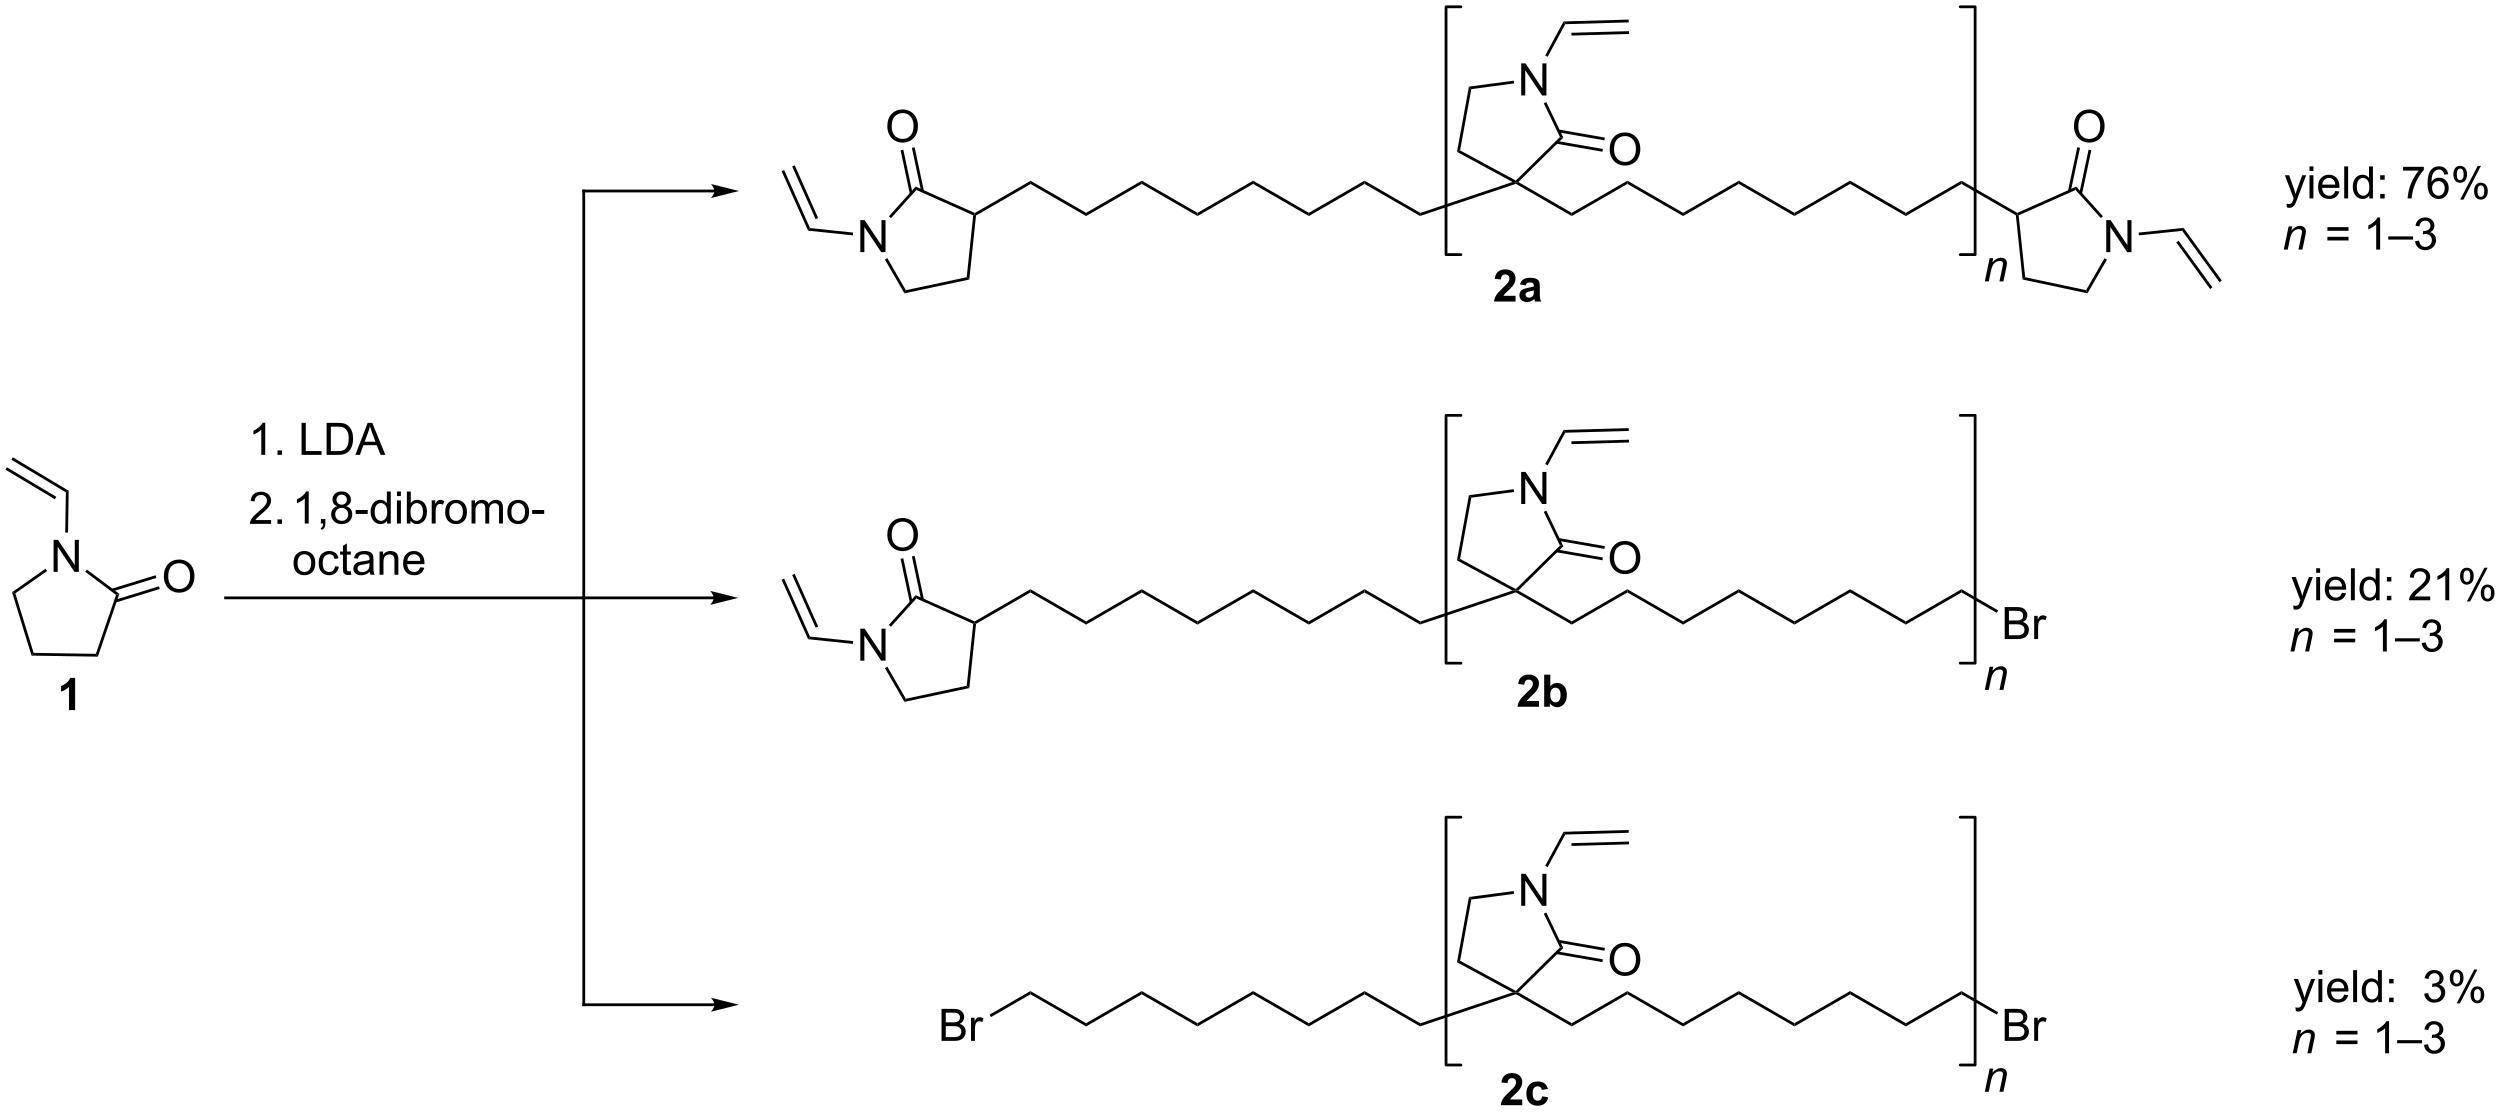 <?xml version="1.0" encoding="UTF-8"?>
<!DOCTYPE svg PUBLIC '-//W3C//DTD SVG 1.0//EN'
          'http://www.w3.org/TR/2001/REC-SVG-20010904/DTD/svg10.dtd'>
<svg stroke-dasharray="none" shape-rendering="auto" xmlns="http://www.w3.org/2000/svg" font-family="'Dialog'" text-rendering="auto" width="1024" fill-opacity="1" color-interpolation="auto" color-rendering="auto" preserveAspectRatio="xMidYMid meet" font-size="12px" viewBox="0 0 1024 456" fill="black" xmlns:xlink="http://www.w3.org/1999/xlink" stroke="black" image-rendering="auto" stroke-miterlimit="10" stroke-linecap="square" stroke-linejoin="miter" font-style="normal" stroke-width="1" height="456" stroke-dashoffset="0" font-weight="normal" stroke-opacity="1"
><!--Generated by the Batik Graphics2D SVG Generator--><defs id="genericDefs"
  /><g
  ><defs id="defs1"
    ><clipPath clipPathUnits="userSpaceOnUse" id="clipPath1"
      ><path d="M0.646 0.646 L460.578 0.646 L460.578 205.077 L0.646 205.077 L0.646 0.646 Z"
      /></clipPath
      ><clipPath clipPathUnits="userSpaceOnUse" id="clipPath2"
      ><path d="M-1.347 18.052 L-1.347 216.799 L445.797 216.799 L445.797 18.052 Z"
      /></clipPath
    ></defs
    ><g transform="scale(2.226,2.226) translate(-0.646,-0.646) matrix(1.029,0,0,1.029,2.031,-17.922)"
    ><path d="M173.233 56.562 L172.997 56.41 L172.983 56.129 L182.957 50.371 L182.957 50.948 Z" stroke="none" clip-path="url(#clipPath2)"
    /></g
    ><g transform="matrix(2.29,0,0,2.29,3.085,-41.341)"
    ><path d="M182.957 50.948 L182.957 50.371 L192.916 56.121 L192.916 56.698 Z" stroke="none" clip-path="url(#clipPath2)"
    /></g
    ><g transform="matrix(2.29,0,0,2.29,3.085,-41.341)"
    ><path d="M192.916 56.698 L192.916 56.121 L202.875 50.371 L202.875 50.948 Z" stroke="none" clip-path="url(#clipPath2)"
    /></g
    ><g transform="matrix(2.29,0,0,2.29,3.085,-41.341)"
    ><path d="M202.875 50.948 L202.875 50.371 L212.834 56.121 L212.834 56.698 Z" stroke="none" clip-path="url(#clipPath2)"
    /></g
    ><g transform="matrix(2.29,0,0,2.29,3.085,-41.341)"
    ><path d="M212.834 56.698 L212.834 56.121 L222.794 50.371 L222.794 50.948 Z" stroke="none" clip-path="url(#clipPath2)"
    /></g
    ><g transform="matrix(2.29,0,0,2.29,3.085,-41.341)"
    ><path d="M222.794 50.948 L222.794 50.371 L232.753 56.121 L232.753 56.698 Z" stroke="none" clip-path="url(#clipPath2)"
    /></g
    ><g transform="matrix(2.29,0,0,2.29,3.085,-41.341)"
    ><path d="M232.753 56.698 L232.753 56.121 L242.712 50.371 L242.712 50.948 Z" stroke="none" clip-path="url(#clipPath2)"
    /></g
    ><g transform="matrix(2.29,0,0,2.29,3.085,-41.341)"
    ><path d="M269.791 50.932 L269.818 50.66 L270.228 50.607 L279.778 56.121 L279.778 56.698 Z" stroke="none" clip-path="url(#clipPath2)"
    /></g
    ><g transform="matrix(2.29,0,0,2.29,3.085,-41.341)"
    ><path d="M270.74 35.123 L270.74 29.396 L271.518 29.396 L274.526 33.891 L274.526 29.396 L275.252 29.396 L275.252 35.123 L274.474 35.123 L271.466 30.623 L271.466 35.123 L270.74 35.123 Z" stroke="none" clip-path="url(#clipPath2)"
    /></g
    ><g transform="matrix(2.29,0,0,2.29,3.085,-41.341)"
    ><path d="M270.228 50.607 L269.818 50.66 L269.775 50.352 L277.674 42.565 L278.279 42.671 Z" stroke="none" clip-path="url(#clipPath2)"
    /></g
    ><g transform="matrix(2.29,0,0,2.29,3.085,-41.341)"
    ><path d="M278.279 42.671 L277.674 42.565 L274.781 36.531 L275.232 36.315 Z" stroke="none" clip-path="url(#clipPath2)"
    /></g
    ><g transform="matrix(2.29,0,0,2.29,3.085,-41.341)"
    ><path d="M269.406 32.477 L269.473 32.972 L261.82 33.995 L261.393 33.548 Z" stroke="none" clip-path="url(#clipPath2)"
    /></g
    ><g transform="matrix(2.29,0,0,2.29,3.085,-41.341)"
    ><path d="M261.393 33.548 L261.82 33.995 L259.812 44.95 L259.255 45.217 Z" stroke="none" clip-path="url(#clipPath2)"
    /></g
    ><g transform="matrix(2.29,0,0,2.29,3.085,-41.341)"
    ><path d="M259.255 45.217 L259.812 44.95 L269.775 50.352 L269.818 50.66 L269.194 50.605 Z" stroke="none" clip-path="url(#clipPath2)"
    /></g
    ><g transform="matrix(2.29,0,0,2.29,3.085,-41.341)"
    ><path d="M152.531 63.153 L152.531 57.427 L153.31 57.427 L156.317 61.922 L156.317 57.427 L157.044 57.427 L157.044 63.153 L156.265 63.153 L153.257 58.653 L153.257 63.153 L152.531 63.153 Z" stroke="none" clip-path="url(#clipPath2)"
    /></g
    ><g transform="matrix(2.29,0,0,2.29,3.085,-41.341)"
    ><path d="M172.983 56.129 L172.997 56.41 L172.73 56.564 L162.556 52.034 L162.427 51.43 Z" stroke="none" clip-path="url(#clipPath2)"
    /></g
    ><g transform="matrix(2.29,0,0,2.29,3.085,-41.341)"
    ><path d="M162.427 51.43 L162.556 52.034 L158.019 57.073 L157.647 56.738 Z" stroke="none" clip-path="url(#clipPath2)"
    /></g
    ><g transform="matrix(2.29,0,0,2.29,3.085,-41.341)"
    ><path d="M156.932 64.477 L157.365 64.227 L160.672 69.955 L160.421 70.52 Z" stroke="none" clip-path="url(#clipPath2)"
    /></g
    ><g transform="matrix(2.29,0,0,2.29,3.085,-41.341)"
    ><path d="M160.421 70.52 L160.672 69.955 L171.565 67.64 L172.025 68.053 Z" stroke="none" clip-path="url(#clipPath2)"
    /></g
    ><g transform="matrix(2.29,0,0,2.29,3.085,-41.341)"
    ><path d="M172.025 68.053 L171.565 67.64 L172.73 56.564 L172.997 56.41 L173.233 56.562 Z" stroke="none" clip-path="url(#clipPath2)"
    /></g
    ><g transform="matrix(2.29,0,0,2.29,3.085,-41.341)"
    ><path d="M151.257 59.655 L151.205 60.152 L143.19 59.31 L143.529 58.843 Z" stroke="none" clip-path="url(#clipPath2)"
    /></g
    ><g transform="matrix(2.29,0,0,2.29,3.085,-41.341)"
    ><path d="M157.363 40.669 Q157.363 39.242 158.129 38.438 Q158.895 37.63 160.106 37.63 Q160.897 37.63 161.533 38.011 Q162.171 38.388 162.504 39.065 Q162.84 39.742 162.84 40.602 Q162.84 41.474 162.488 42.161 Q162.137 42.849 161.491 43.203 Q160.848 43.557 160.101 43.557 Q159.293 43.557 158.655 43.167 Q158.02 42.773 157.692 42.099 Q157.363 41.422 157.363 40.669 ZM158.145 40.68 Q158.145 41.716 158.699 42.313 Q159.257 42.906 160.098 42.906 Q160.952 42.906 161.504 42.305 Q162.059 41.703 162.059 40.599 Q162.059 39.898 161.822 39.378 Q161.585 38.857 161.129 38.57 Q160.676 38.281 160.108 38.281 Q159.304 38.281 158.723 38.836 Q158.145 39.388 158.145 40.68 Z" stroke="none" clip-path="url(#clipPath2)"
    /></g
    ><g transform="matrix(2.29,0,0,2.29,3.085,-41.341)"
    ><path d="M163.905 52.2 L162.247 44.401 L161.758 44.505 L163.416 52.304 ZM161.88 52.631 L160.222 44.831 L159.733 44.935 L161.391 52.735 Z" stroke="none" clip-path="url(#clipPath2)"
    /></g
    ><g transform="matrix(2.29,0,0,2.29,3.085,-41.341)"
    ><path d="M279.778 56.698 L279.778 56.121 L289.737 50.371 L289.737 50.948 Z" stroke="none" clip-path="url(#clipPath2)"
    /></g
    ><g transform="matrix(2.29,0,0,2.29,3.085,-41.341)"
    ><path d="M289.737 50.948 L289.737 50.371 L299.696 56.121 L299.696 56.698 Z" stroke="none" clip-path="url(#clipPath2)"
    /></g
    ><g transform="matrix(2.29,0,0,2.29,3.085,-41.341)"
    ><path d="M299.696 56.698 L299.696 56.121 L309.656 50.371 L309.656 50.948 Z" stroke="none" clip-path="url(#clipPath2)"
    /></g
    ><g transform="matrix(2.29,0,0,2.29,3.085,-41.341)"
    ><path d="M309.656 50.948 L309.656 50.371 L319.615 56.121 L319.615 56.698 Z" stroke="none" clip-path="url(#clipPath2)"
    /></g
    ><g transform="matrix(2.29,0,0,2.29,3.085,-41.341)"
    ><path d="M319.615 56.698 L319.615 56.121 L329.574 50.371 L329.574 50.948 Z" stroke="none" clip-path="url(#clipPath2)"
    /></g
    ><g transform="matrix(2.29,0,0,2.29,3.085,-41.341)"
    ><path d="M329.574 50.948 L329.574 50.371 L339.533 56.121 L339.533 56.698 Z" stroke="none" clip-path="url(#clipPath2)"
    /></g
    ><g transform="matrix(2.29,0,0,2.29,3.085,-41.341)"
    ><path d="M339.533 56.698 L339.533 56.121 L349.493 50.371 L349.493 50.948 Z" stroke="none" clip-path="url(#clipPath2)"
    /></g
    ><g transform="matrix(2.29,0,0,2.29,3.085,-41.341)"
    ><path d="M349.493 50.948 L349.493 50.371 L359.467 56.129 L359.452 56.41 L359.217 56.562 Z" stroke="none" clip-path="url(#clipPath2)"
    /></g
    ><g transform="matrix(2.29,0,0,2.29,3.085,-41.341)"
    ><path d="M375.387 63.153 L375.387 57.427 L376.166 57.427 L379.174 61.922 L379.174 57.427 L379.9 57.427 L379.9 63.153 L379.122 63.153 L376.114 58.653 L376.114 63.153 L375.387 63.153 Z" stroke="none" clip-path="url(#clipPath2)"
    /></g
    ><g transform="matrix(2.29,0,0,2.29,3.085,-41.341)"
    ><path d="M359.217 56.562 L359.452 56.41 L359.72 56.564 L360.884 67.64 L360.424 68.053 Z" stroke="none" clip-path="url(#clipPath2)"
    /></g
    ><g transform="matrix(2.29,0,0,2.29,3.085,-41.341)"
    ><path d="M360.424 68.053 L360.884 67.64 L371.777 69.955 L372.028 70.52 Z" stroke="none" clip-path="url(#clipPath2)"
    /></g
    ><g transform="matrix(2.29,0,0,2.29,3.085,-41.341)"
    ><path d="M372.028 70.52 L371.777 69.955 L375.079 64.237 L375.512 64.487 Z" stroke="none" clip-path="url(#clipPath2)"
    /></g
    ><g transform="matrix(2.29,0,0,2.29,3.085,-41.341)"
    ><path d="M374.794 56.73 L374.423 57.065 L369.894 52.034 L370.022 51.43 Z" stroke="none" clip-path="url(#clipPath2)"
    /></g
    ><g transform="matrix(2.29,0,0,2.29,3.085,-41.341)"
    ><path d="M370.022 51.43 L369.894 52.034 L359.72 56.564 L359.452 56.41 L359.467 56.129 Z" stroke="none" clip-path="url(#clipPath2)"
    /></g
    ><g transform="matrix(2.29,0,0,2.29,3.085,-41.341)"
    ><path d="M381.229 60.154 L381.177 59.657 L389.207 58.812 L388.972 59.34 Z" stroke="none" clip-path="url(#clipPath2)"
    /></g
    ><g transform="matrix(2.29,0,0,2.29,3.085,-41.341)"
    ><path d="M388.972 59.34 L389.207 58.812 L396.051 68.233 L395.647 68.527 ZM387.915 61.407 L393.972 69.744 L394.377 69.45 L388.32 61.113 Z" stroke="none" clip-path="url(#clipPath2)"
    /></g
    ><g transform="matrix(2.29,0,0,2.29,3.085,-41.341)"
    ><path d="M369.612 40.669 Q369.612 39.242 370.377 38.438 Q371.143 37.63 372.354 37.63 Q373.146 37.63 373.781 38.011 Q374.419 38.388 374.752 39.065 Q375.088 39.742 375.088 40.602 Q375.088 41.474 374.737 42.161 Q374.385 42.849 373.739 43.203 Q373.096 43.557 372.349 43.557 Q371.541 43.557 370.904 43.167 Q370.268 42.773 369.94 42.099 Q369.612 41.422 369.612 40.669 ZM370.393 40.68 Q370.393 41.716 370.948 42.313 Q371.505 42.906 372.346 42.906 Q373.2 42.906 373.752 42.305 Q374.307 41.703 374.307 40.599 Q374.307 39.898 374.07 39.378 Q373.833 38.857 373.377 38.57 Q372.924 38.281 372.357 38.281 Q371.552 38.281 370.971 38.836 Q370.393 39.388 370.393 40.68 Z" stroke="none" clip-path="url(#clipPath2)"
    /></g
    ><g transform="matrix(2.29,0,0,2.29,3.085,-41.341)"
    ><path d="M371.058 52.735 L372.718 44.926 L372.229 44.822 L370.569 52.631 ZM369.034 52.304 L370.693 44.496 L370.204 44.392 L368.545 52.2 Z" stroke="none" clip-path="url(#clipPath2)"
    /></g
    ><g transform="matrix(2.29,0,0,2.29,3.085,-41.341)"
    ><path d="M242.712 50.948 L242.712 50.371 L252.699 56.137 L252.644 56.682 Z" stroke="none" clip-path="url(#clipPath2)"
    /></g
    ><g transform="matrix(2.29,0,0,2.29,3.085,-41.341)"
    ><path d="M252.644 56.682 L252.699 56.137 L269.194 50.605 L269.818 50.66 L269.791 50.932 Z" stroke="none" clip-path="url(#clipPath2)"
    /></g
    ><g transform="matrix(2.29,0,0,2.29,3.085,-41.341)"
    ><path d="M275.473 28.207 L275.033 27.97 L278.321 21.885 L278.624 22.377 Z" stroke="none" clip-path="url(#clipPath2)"
    /></g
    ><g transform="matrix(2.29,0,0,2.29,3.085,-41.341)"
    ><path d="M278.624 22.377 L278.321 21.885 L289.961 21.557 L289.975 22.057 ZM279.732 24.416 L290.033 24.126 L290.019 23.626 L279.718 23.916 Z" stroke="none" clip-path="url(#clipPath2)"
    /></g
    ><g transform="matrix(2.29,0,0,2.29,3.085,-41.341)"
    ><path d="M286.568 44.781 Q286.568 43.354 287.334 42.549 Q288.1 41.742 289.31 41.742 Q290.102 41.742 290.738 42.122 Q291.376 42.5 291.709 43.177 Q292.045 43.854 292.045 44.713 Q292.045 45.586 291.693 46.273 Q291.342 46.961 290.696 47.315 Q290.053 47.669 289.305 47.669 Q288.498 47.669 287.86 47.278 Q287.225 46.885 286.897 46.211 Q286.568 45.533 286.568 44.781 ZM287.35 44.791 Q287.35 45.828 287.904 46.424 Q288.462 47.018 289.303 47.018 Q290.157 47.018 290.709 46.416 Q291.264 45.815 291.264 44.711 Q291.264 44.01 291.027 43.489 Q290.79 42.968 290.334 42.682 Q289.881 42.393 289.313 42.393 Q288.508 42.393 287.928 42.948 Q287.35 43.5 287.35 44.791 Z" stroke="none" clip-path="url(#clipPath2)"
    /></g
    ><g transform="matrix(2.29,0,0,2.29,3.085,-41.341)"
    ><path d="M277.028 43.757 L285.266 45.194 L285.352 44.702 L277.114 43.264 ZM277.384 41.718 L285.622 43.155 L285.708 42.663 L277.47 41.225 Z" stroke="none" clip-path="url(#clipPath2)"
    /></g
    ><g stroke-width="0.5" transform="matrix(2.29,0,0,2.29,3.085,-41.341)" stroke-linejoin="round" stroke-linecap="round"
    ><path fill="none" d="M349.274 63.597 L351.933 63.597 L351.933 19.274 L349.274 19.274" clip-path="url(#clipPath2)"
    /></g
    ><g stroke-width="0.5" transform="matrix(2.29,0,0,2.29,3.085,-41.341)" stroke-linejoin="round" stroke-linecap="round"
    ><path fill="none" d="M259.957 19.274 L257.298 19.274 L257.298 63.597 L259.957 63.597" clip-path="url(#clipPath2)"
    /></g
    ><g transform="matrix(2.29,0,0,2.29,3.085,-41.341)"
    ><path d="M353.663 68.389 L354.531 64.24 L355.171 64.24 L355.02 64.962 Q355.437 64.537 355.799 64.342 Q356.163 64.147 356.544 64.147 Q357.046 64.147 357.333 64.42 Q357.622 64.694 357.622 65.149 Q357.622 65.381 357.52 65.876 L356.992 68.389 L356.286 68.389 L356.835 65.759 Q356.919 65.376 356.919 65.194 Q356.919 64.985 356.776 64.858 Q356.632 64.727 356.364 64.727 Q355.82 64.727 355.395 65.118 Q354.973 65.509 354.773 66.459 L354.372 68.389 L353.663 68.389 Z" stroke="none" clip-path="url(#clipPath2)"
    /></g
    ><g transform="matrix(2.29,0,0,2.29,3.085,-41.341)"
    ><path d="M143.529 58.843 L143.19 59.31 L138.454 48.672 L138.91 48.469 ZM144.993 57.041 L140.802 47.627 L140.345 47.83 L144.536 57.244 Z" stroke="none" clip-path="url(#clipPath2)"
    /></g
    ><g transform="matrix(2.29,0,0,2.29,3.085,-41.341)"
    ><path d="M8.24 120.344 L8.24 114.618 L9.019 114.618 L12.027 119.113 L12.027 114.618 L12.753 114.618 L12.753 120.344 L11.975 120.344 L8.967 115.844 L8.967 120.344 L8.24 120.344 Z" stroke="none" clip-path="url(#clipPath2)"
    /></g
    ><g transform="matrix(2.29,0,0,2.29,3.085,-41.341)"
    ><path d="M0.806 123.983 L1.391 124.183 L4.667 134.827 L4.296 135.322 Z" stroke="none" clip-path="url(#clipPath2)"
    /></g
    ><g transform="matrix(2.29,0,0,2.29,3.085,-41.341)"
    ><path d="M4.296 135.322 L4.667 134.827 L15.802 135.001 L16.158 135.506 Z" stroke="none" clip-path="url(#clipPath2)"
    /></g
    ><g transform="matrix(2.29,0,0,2.29,3.085,-41.341)"
    ><path d="M16.158 135.506 L15.802 135.001 L19.408 124.464 L19.999 124.282 Z" stroke="none" clip-path="url(#clipPath2)"
    /></g
    ><g transform="matrix(2.29,0,0,2.29,3.085,-41.341)"
    ><path d="M19.999 124.282 L19.408 124.464 L13.906 120.334 L14.206 119.934 Z" stroke="none" clip-path="url(#clipPath2)"
    /></g
    ><g transform="matrix(2.29,0,0,2.29,3.085,-41.341)"
    ><path d="M6.797 119.772 L7.084 120.181 L1.391 124.183 L0.806 123.983 Z" stroke="none" clip-path="url(#clipPath2)"
    /></g
    ><g transform="matrix(2.29,0,0,2.29,3.085,-41.341)"
    ><path d="M10.821 113.314 L10.321 113.306 L10.433 106.111 L10.937 105.83 Z" stroke="none" clip-path="url(#clipPath2)"
    /></g
    ><g transform="matrix(2.29,0,0,2.29,3.085,-41.341)"
    ><path d="M10.937 105.83 L10.433 106.111 L0.688 100.281 L0.945 99.852 ZM8.725 106.919 L-0.118 101.629 L-0.375 102.058 L8.468 107.348 Z" stroke="none" clip-path="url(#clipPath2)"
    /></g
    ><g transform="matrix(2.29,0,0,2.29,3.085,-41.341)"
    ><path d="M27.957 121.175 Q27.957 119.749 28.723 118.944 Q29.489 118.136 30.7 118.136 Q31.491 118.136 32.127 118.517 Q32.765 118.894 33.098 119.571 Q33.434 120.249 33.434 121.108 Q33.434 121.98 33.083 122.668 Q32.731 123.355 32.085 123.709 Q31.442 124.064 30.695 124.064 Q29.887 124.064 29.249 123.673 Q28.614 123.28 28.286 122.605 Q27.957 121.928 27.957 121.175 ZM28.739 121.186 Q28.739 122.222 29.294 122.819 Q29.851 123.412 30.692 123.412 Q31.546 123.412 32.098 122.811 Q32.653 122.209 32.653 121.105 Q32.653 120.405 32.416 119.884 Q32.179 119.363 31.723 119.077 Q31.27 118.787 30.702 118.787 Q29.898 118.787 29.317 119.342 Q28.739 119.894 28.739 121.186 Z" stroke="none" clip-path="url(#clipPath2)"
    /></g
    ><g transform="matrix(2.29,0,0,2.29,3.085,-41.341)"
    ><path d="M19.363 125.822 L27.234 123.399 L27.087 122.921 L19.216 125.344 ZM18.754 123.844 L26.625 121.421 L26.478 120.943 L18.607 123.366 Z" stroke="none" clip-path="url(#clipPath2)"
    /></g
    ><g transform="matrix(2.29,0,0,2.29,3.085,-41.341)"
    ><path d="M46.092 99.415 L45.389 99.415 L45.389 94.933 Q45.133 95.175 44.722 95.417 Q44.31 95.66 43.982 95.782 L43.982 95.102 Q44.571 94.824 45.011 94.43 Q45.454 94.035 45.639 93.665 L46.092 93.665 L46.092 99.415 ZM48.286 99.415 L48.286 98.613 L49.088 98.613 L49.088 99.415 L48.286 99.415 ZM52.59 99.415 L52.59 93.688 L53.348 93.688 L53.348 98.738 L56.169 98.738 L56.169 99.415 L52.59 99.415 ZM57.071 99.415 L57.071 93.688 L59.045 93.688 Q59.712 93.688 60.063 93.769 Q60.555 93.884 60.904 94.18 Q61.357 94.563 61.581 95.16 Q61.805 95.753 61.805 96.519 Q61.805 97.173 61.652 97.678 Q61.501 98.18 61.261 98.511 Q61.024 98.839 60.74 99.029 Q60.459 99.219 60.058 99.319 Q59.657 99.415 59.139 99.415 L57.071 99.415 ZM57.829 98.738 L59.053 98.738 Q59.618 98.738 59.941 98.634 Q60.264 98.527 60.454 98.337 Q60.724 98.066 60.873 97.613 Q61.024 97.157 61.024 96.509 Q61.024 95.61 60.73 95.128 Q60.435 94.644 60.014 94.48 Q59.709 94.363 59.032 94.363 L57.829 94.363 L57.829 98.738 ZM62.218 99.415 L64.418 93.688 L65.236 93.688 L67.58 99.415 L66.715 99.415 L66.049 97.68 L63.653 97.68 L63.025 99.415 L62.218 99.415 ZM63.872 97.063 L65.814 97.063 L65.215 95.477 Q64.942 94.753 64.809 94.29 Q64.7 94.839 64.502 95.384 L63.872 97.063 Z" stroke="none" clip-path="url(#clipPath2)"
    /></g
    ><g transform="matrix(2.29,0,0,2.29,3.085,-41.341)"
    ><path d="M12.092 145.055 L10.995 145.055 L10.995 140.917 Q10.394 141.48 9.576 141.751 L9.576 140.753 Q10.006 140.613 10.508 140.222 Q11.014 139.829 11.201 139.305 L12.092 139.305 L12.092 145.055 Z" stroke="none" clip-path="url(#clipPath2)"
    /></g
    ><g transform="matrix(2.29,0,0,2.29,3.085,-41.341)"
    ><path d="M269.73 70.962 L269.73 71.983 L265.883 71.983 Q265.946 71.404 266.258 70.886 Q266.571 70.368 267.493 69.514 Q268.235 68.821 268.402 68.576 Q268.628 68.235 268.628 67.904 Q268.628 67.537 268.43 67.339 Q268.235 67.141 267.886 67.141 Q267.542 67.141 267.339 67.35 Q267.136 67.555 267.105 68.037 L266.011 67.928 Q266.11 67.022 266.626 66.628 Q267.141 66.233 267.915 66.233 Q268.761 66.233 269.245 66.691 Q269.73 67.147 269.73 67.826 Q269.73 68.212 269.592 68.563 Q269.454 68.912 269.152 69.295 Q268.954 69.548 268.433 70.024 Q267.915 70.501 267.774 70.657 Q267.636 70.813 267.55 70.962 L269.73 70.962 ZM271.528 69.1 L270.531 68.92 Q270.7 68.318 271.109 68.029 Q271.52 67.74 272.327 67.74 Q273.062 67.74 273.421 67.915 Q273.781 68.087 273.926 68.355 Q274.075 68.623 274.075 69.337 L274.062 70.618 Q274.062 71.165 274.114 71.425 Q274.169 71.686 274.312 71.983 L273.226 71.983 Q273.184 71.873 273.122 71.657 Q273.093 71.561 273.083 71.529 Q272.801 71.803 272.481 71.941 Q272.161 72.076 271.796 72.076 Q271.156 72.076 270.786 71.73 Q270.419 71.381 270.419 70.85 Q270.419 70.498 270.585 70.222 Q270.755 69.946 271.057 69.8 Q271.359 69.654 271.929 69.545 Q272.7 69.399 272.997 69.274 L272.997 69.165 Q272.997 68.85 272.841 68.714 Q272.684 68.579 272.249 68.579 Q271.958 68.579 271.794 68.696 Q271.63 68.811 271.528 69.1 ZM272.997 69.99 Q272.786 70.061 272.327 70.16 Q271.872 70.256 271.731 70.35 Q271.515 70.501 271.515 70.735 Q271.515 70.967 271.687 71.136 Q271.859 71.303 272.124 71.303 Q272.421 71.303 272.692 71.108 Q272.89 70.959 272.952 70.743 Q272.997 70.602 272.997 70.209 L272.997 69.99 Z" stroke="none" clip-path="url(#clipPath2)"
    /></g
    ><g transform="matrix(2.29,0,0,2.29,3.085,-41.341)"
    ><path d="M167.06 204.233 L167.06 198.506 L169.208 198.506 Q169.864 198.506 170.26 198.68 Q170.659 198.852 170.883 199.214 Q171.107 199.576 171.107 199.97 Q171.107 200.337 170.906 200.662 Q170.708 200.985 170.307 201.186 Q170.825 201.337 171.104 201.704 Q171.385 202.071 171.385 202.571 Q171.385 202.975 171.213 203.321 Q171.044 203.665 170.794 203.852 Q170.544 204.04 170.167 204.136 Q169.792 204.233 169.245 204.233 L167.06 204.233 ZM167.818 200.912 L169.057 200.912 Q169.56 200.912 169.779 200.845 Q170.068 200.759 170.213 200.561 Q170.362 200.36 170.362 200.061 Q170.362 199.774 170.224 199.558 Q170.088 199.342 169.833 199.261 Q169.581 199.18 168.963 199.18 L167.818 199.18 L167.818 200.912 ZM167.818 203.555 L169.245 203.555 Q169.612 203.555 169.76 203.53 Q170.021 203.483 170.195 203.373 Q170.372 203.264 170.484 203.055 Q170.599 202.845 170.599 202.571 Q170.599 202.251 170.435 202.017 Q170.271 201.78 169.979 201.683 Q169.69 201.587 169.143 201.587 L167.818 201.587 L167.818 203.555 ZM172.331 204.233 L172.331 200.084 L172.963 200.084 L172.963 200.712 Q173.206 200.272 173.409 200.131 Q173.614 199.99 173.862 199.99 Q174.216 199.99 174.583 200.217 L174.341 200.868 Q174.083 200.717 173.825 200.717 Q173.596 200.717 173.411 200.855 Q173.229 200.993 173.151 201.24 Q173.034 201.615 173.034 202.061 L173.034 204.233 L172.331 204.233 Z" stroke="none" clip-path="url(#clipPath2)"
    /></g
    ><g transform="matrix(2.29,0,0,2.29,3.085,-41.341)"
    ><path d="M175.899 199.971 L175.649 199.538 L182.957 195.319 L182.957 195.896 Z" stroke="none" clip-path="url(#clipPath2)"
    /></g
    ><g transform="matrix(2.29,0,0,2.29,3.085,-41.341)"
    ><path d="M182.957 195.896 L182.957 195.319 L192.916 201.069 L192.916 201.646 Z" stroke="none" clip-path="url(#clipPath2)"
    /></g
    ><g transform="matrix(2.29,0,0,2.29,3.085,-41.341)"
    ><path d="M192.916 201.646 L192.916 201.069 L202.875 195.319 L202.875 195.896 Z" stroke="none" clip-path="url(#clipPath2)"
    /></g
    ><g transform="matrix(2.29,0,0,2.29,3.085,-41.341)"
    ><path d="M202.875 195.896 L202.875 195.319 L212.834 201.069 L212.834 201.646 Z" stroke="none" clip-path="url(#clipPath2)"
    /></g
    ><g transform="matrix(2.29,0,0,2.29,3.085,-41.341)"
    ><path d="M212.834 201.646 L212.834 201.069 L222.794 195.319 L222.794 195.896 Z" stroke="none" clip-path="url(#clipPath2)"
    /></g
    ><g transform="matrix(2.29,0,0,2.29,3.085,-41.341)"
    ><path d="M222.794 195.896 L222.794 195.319 L232.753 201.069 L232.753 201.646 Z" stroke="none" clip-path="url(#clipPath2)"
    /></g
    ><g transform="matrix(2.29,0,0,2.29,3.085,-41.341)"
    ><path d="M232.753 201.646 L232.753 201.069 L242.712 195.319 L242.712 195.896 Z" stroke="none" clip-path="url(#clipPath2)"
    /></g
    ><g transform="matrix(2.29,0,0,2.29,3.085,-41.341)"
    ><path d="M269.791 195.881 L269.818 195.608 L270.228 195.555 L279.778 201.069 L279.778 201.646 Z" stroke="none" clip-path="url(#clipPath2)"
    /></g
    ><g transform="matrix(2.29,0,0,2.29,3.085,-41.341)"
    ><path d="M270.74 180.071 L270.74 174.344 L271.518 174.344 L274.526 178.839 L274.526 174.344 L275.252 174.344 L275.252 180.071 L274.474 180.071 L271.466 175.571 L271.466 180.071 L270.74 180.071 Z" stroke="none" clip-path="url(#clipPath2)"
    /></g
    ><g transform="matrix(2.29,0,0,2.29,3.085,-41.341)"
    ><path d="M270.228 195.555 L269.818 195.608 L269.775 195.299 L277.674 187.513 L278.279 187.619 Z" stroke="none" clip-path="url(#clipPath2)"
    /></g
    ><g transform="matrix(2.29,0,0,2.29,3.085,-41.341)"
    ><path d="M278.279 187.619 L277.674 187.513 L274.781 181.479 L275.232 181.263 Z" stroke="none" clip-path="url(#clipPath2)"
    /></g
    ><g transform="matrix(2.29,0,0,2.29,3.085,-41.341)"
    ><path d="M269.406 177.425 L269.473 177.92 L261.82 178.943 L261.393 178.496 Z" stroke="none" clip-path="url(#clipPath2)"
    /></g
    ><g transform="matrix(2.29,0,0,2.29,3.085,-41.341)"
    ><path d="M261.393 178.496 L261.82 178.943 L259.812 189.898 L259.255 190.165 Z" stroke="none" clip-path="url(#clipPath2)"
    /></g
    ><g transform="matrix(2.29,0,0,2.29,3.085,-41.341)"
    ><path d="M259.255 190.165 L259.812 189.898 L269.775 195.299 L269.818 195.608 L269.194 195.553 Z" stroke="none" clip-path="url(#clipPath2)"
    /></g
    ><g transform="matrix(2.29,0,0,2.29,3.085,-41.341)"
    ><path d="M279.778 201.646 L279.778 201.069 L289.737 195.319 L289.737 195.896 Z" stroke="none" clip-path="url(#clipPath2)"
    /></g
    ><g transform="matrix(2.29,0,0,2.29,3.085,-41.341)"
    ><path d="M289.737 195.896 L289.737 195.319 L299.696 201.069 L299.696 201.646 Z" stroke="none" clip-path="url(#clipPath2)"
    /></g
    ><g transform="matrix(2.29,0,0,2.29,3.085,-41.341)"
    ><path d="M299.696 201.646 L299.696 201.069 L309.656 195.319 L309.656 195.896 Z" stroke="none" clip-path="url(#clipPath2)"
    /></g
    ><g transform="matrix(2.29,0,0,2.29,3.085,-41.341)"
    ><path d="M309.656 195.896 L309.656 195.319 L319.615 201.069 L319.615 201.646 Z" stroke="none" clip-path="url(#clipPath2)"
    /></g
    ><g transform="matrix(2.29,0,0,2.29,3.085,-41.341)"
    ><path d="M319.615 201.646 L319.615 201.069 L329.574 195.319 L329.574 195.896 Z" stroke="none" clip-path="url(#clipPath2)"
    /></g
    ><g transform="matrix(2.29,0,0,2.29,3.085,-41.341)"
    ><path d="M329.574 195.896 L329.574 195.319 L339.533 201.069 L339.533 201.646 Z" stroke="none" clip-path="url(#clipPath2)"
    /></g
    ><g transform="matrix(2.29,0,0,2.29,3.085,-41.341)"
    ><path d="M339.533 201.646 L339.533 201.069 L349.493 195.319 L349.493 195.896 Z" stroke="none" clip-path="url(#clipPath2)"
    /></g
    ><g transform="matrix(2.29,0,0,2.29,3.085,-41.341)"
    ><path d="M357.225 204.233 L357.225 198.506 L359.374 198.506 Q360.03 198.506 360.426 198.68 Q360.824 198.852 361.048 199.214 Q361.272 199.576 361.272 199.97 Q361.272 200.337 361.072 200.662 Q360.874 200.985 360.473 201.186 Q360.991 201.337 361.27 201.704 Q361.551 202.071 361.551 202.571 Q361.551 202.975 361.379 203.321 Q361.21 203.665 360.96 203.852 Q360.71 204.04 360.332 204.136 Q359.957 204.233 359.41 204.233 L357.225 204.233 ZM357.983 200.912 L359.223 200.912 Q359.725 200.912 359.944 200.845 Q360.233 200.759 360.379 200.561 Q360.527 200.36 360.527 200.061 Q360.527 199.774 360.389 199.558 Q360.254 199.342 359.999 199.261 Q359.746 199.18 359.129 199.18 L357.983 199.18 L357.983 200.912 ZM357.983 203.555 L359.41 203.555 Q359.777 203.555 359.926 203.53 Q360.186 203.483 360.361 203.373 Q360.538 203.264 360.65 203.055 Q360.764 202.845 360.764 202.571 Q360.764 202.251 360.6 202.017 Q360.436 201.78 360.145 201.683 Q359.856 201.587 359.309 201.587 L357.983 201.587 L357.983 203.555 ZM362.496 204.233 L362.496 200.084 L363.129 200.084 L363.129 200.712 Q363.371 200.272 363.574 200.131 Q363.78 199.99 364.027 199.99 Q364.382 199.99 364.749 200.217 L364.507 200.868 Q364.249 200.717 363.991 200.717 Q363.762 200.717 363.577 200.855 Q363.395 200.993 363.317 201.24 Q363.199 201.615 363.199 202.061 L363.199 204.233 L362.496 204.233 Z" stroke="none" clip-path="url(#clipPath2)"
    /></g
    ><g transform="matrix(2.29,0,0,2.29,3.085,-41.341)"
    ><path d="M349.493 195.896 L349.493 195.319 L356.058 199.109 L355.808 199.543 Z" stroke="none" clip-path="url(#clipPath2)"
    /></g
    ><g transform="matrix(2.29,0,0,2.29,3.085,-41.341)"
    ><path d="M242.712 195.896 L242.712 195.319 L252.699 201.085 L252.644 201.631 Z" stroke="none" clip-path="url(#clipPath2)"
    /></g
    ><g transform="matrix(2.29,0,0,2.29,3.085,-41.341)"
    ><path d="M252.644 201.631 L252.699 201.085 L269.194 195.553 L269.818 195.608 L269.791 195.881 Z" stroke="none" clip-path="url(#clipPath2)"
    /></g
    ><g transform="matrix(2.29,0,0,2.29,3.085,-41.341)"
    ><path d="M275.473 173.155 L275.033 172.918 L278.321 166.833 L278.624 167.325 Z" stroke="none" clip-path="url(#clipPath2)"
    /></g
    ><g transform="matrix(2.29,0,0,2.29,3.085,-41.341)"
    ><path d="M278.624 167.325 L278.321 166.833 L289.961 166.505 L289.975 167.005 ZM279.732 169.364 L290.033 169.074 L290.019 168.574 L279.718 168.864 Z" stroke="none" clip-path="url(#clipPath2)"
    /></g
    ><g transform="matrix(2.29,0,0,2.29,3.085,-41.341)"
    ><path d="M286.568 189.729 Q286.568 188.302 287.334 187.497 Q288.1 186.69 289.31 186.69 Q290.102 186.69 290.738 187.07 Q291.376 187.448 291.709 188.125 Q292.045 188.802 292.045 189.661 Q292.045 190.534 291.693 191.221 Q291.342 191.909 290.696 192.263 Q290.053 192.617 289.305 192.617 Q288.498 192.617 287.86 192.226 Q287.225 191.833 286.897 191.159 Q286.568 190.482 286.568 189.729 ZM287.35 189.739 Q287.35 190.776 287.904 191.372 Q288.462 191.966 289.303 191.966 Q290.157 191.966 290.709 191.364 Q291.264 190.763 291.264 189.659 Q291.264 188.958 291.027 188.437 Q290.79 187.916 290.334 187.63 Q289.881 187.341 289.313 187.341 Q288.508 187.341 287.928 187.896 Q287.35 188.448 287.35 189.739 Z" stroke="none" clip-path="url(#clipPath2)"
    /></g
    ><g transform="matrix(2.29,0,0,2.29,3.085,-41.341)"
    ><path d="M277.028 188.705 L285.266 190.142 L285.352 189.65 L277.114 188.212 ZM277.384 186.666 L285.622 188.103 L285.708 187.611 L277.47 186.173 Z" stroke="none" clip-path="url(#clipPath2)"
    /></g
    ><g stroke-width="0.5" transform="matrix(2.29,0,0,2.29,3.085,-41.341)" stroke-linejoin="round" stroke-linecap="round"
    ><path fill="none" d="M349.274 208.545 L351.933 208.545 L351.933 164.222 L349.274 164.222" clip-path="url(#clipPath2)"
    /></g
    ><g stroke-width="0.5" transform="matrix(2.29,0,0,2.29,3.085,-41.341)" stroke-linejoin="round" stroke-linecap="round"
    ><path fill="none" d="M259.957 164.222 L257.298 164.222 L257.298 208.545 L259.957 208.545" clip-path="url(#clipPath2)"
    /></g
    ><g transform="matrix(2.29,0,0,2.29,3.085,-41.341)"
    ><path d="M353.663 213.337 L354.531 209.188 L355.171 209.188 L355.02 209.91 Q355.437 209.485 355.799 209.29 Q356.163 209.095 356.544 209.095 Q357.046 209.095 357.333 209.368 Q357.622 209.642 357.622 210.097 Q357.622 210.329 357.52 210.824 L356.992 213.337 L356.286 213.337 L356.835 210.707 Q356.919 210.324 356.919 210.142 Q356.919 209.933 356.776 209.806 Q356.632 209.675 356.364 209.675 Q355.82 209.675 355.395 210.066 Q354.973 210.457 354.773 211.407 L354.372 213.337 L353.663 213.337 Z" stroke="none" clip-path="url(#clipPath2)"
    /></g
    ><g transform="matrix(2.29,0,0,2.29,3.085,-41.341)"
    ><path d="M270.928 214.712 L270.928 215.733 L267.081 215.733 Q267.144 215.155 267.456 214.636 Q267.769 214.118 268.691 213.264 Q269.433 212.571 269.599 212.326 Q269.826 211.985 269.826 211.655 Q269.826 211.287 269.628 211.089 Q269.433 210.892 269.084 210.892 Q268.74 210.892 268.537 211.1 Q268.334 211.305 268.303 211.787 L267.209 211.678 Q267.308 210.772 267.824 210.378 Q268.339 209.983 269.113 209.983 Q269.959 209.983 270.443 210.441 Q270.928 210.897 270.928 211.576 Q270.928 211.962 270.79 212.313 Q270.652 212.662 270.349 213.045 Q270.152 213.298 269.631 213.774 Q269.113 214.251 268.972 214.407 Q268.834 214.563 268.748 214.712 L270.928 214.712 ZM275.523 212.811 L274.439 213.006 Q274.385 212.68 274.192 212.517 Q273.999 212.352 273.689 212.352 Q273.281 212.352 273.036 212.636 Q272.791 212.92 272.791 213.584 Q272.791 214.321 273.038 214.626 Q273.288 214.93 273.705 214.93 Q274.017 214.93 274.215 214.753 Q274.416 214.576 274.499 214.142 L275.577 214.326 Q275.408 215.069 274.932 215.449 Q274.455 215.826 273.656 215.826 Q272.744 215.826 272.202 215.253 Q271.663 214.678 271.663 213.662 Q271.663 212.634 272.205 212.063 Q272.749 211.49 273.674 211.49 Q274.432 211.49 274.88 211.816 Q275.327 212.142 275.523 212.811 Z" stroke="none" clip-path="url(#clipPath2)"
    /></g
    ><g transform="matrix(2.29,0,0,2.29,3.085,-41.341)"
    ><path d="M126.444 51.967 L103.066 51.967 L102.816 51.967 L102.816 52.467 L103.066 52.467 L126.444 52.467 L126.694 52.467 L126.694 51.967 L126.444 51.967 ZM130.819 52.217 L125.819 50.967 C125.819 50.967 126.444 51.67 126.444 52.217 C126.444 52.764 125.819 53.467 125.819 53.467 Z" stroke="none" clip-path="url(#clipPath2)"
    /></g
    ><g transform="matrix(2.29,0,0,2.29,3.085,-41.341)"
    ><path d="M126.444 197.514 L103.066 197.514 L102.816 197.514 L102.816 198.014 L103.066 198.014 L126.444 198.014 L126.694 198.014 L126.694 197.514 L126.444 197.514 ZM130.819 197.764 L125.819 196.514 C125.819 196.514 126.444 197.217 126.444 197.764 C126.444 198.311 125.819 199.014 125.819 199.014 Z" stroke="none" clip-path="url(#clipPath2)"
    /></g
    ><g transform="matrix(2.29,0,0,2.29,3.085,-41.341)"
    ><path d="M103.316 197.764 L103.316 52.217 L103.316 51.967 L102.816 51.967 L102.816 52.217 L102.816 197.764 L102.816 198.014 L103.316 198.014 L103.316 197.764 Z" stroke="none" clip-path="url(#clipPath2)"
    /></g
    ><g transform="matrix(2.29,0,0,2.29,3.085,-41.341)"
    ><path d="M102.923 124.74 L39.004 124.74 L38.754 124.74 L38.754 125.24 L39.004 125.24 L102.923 125.24 L103.173 125.24 L103.173 124.74 L102.923 124.74 Z" stroke="none" clip-path="url(#clipPath2)"
    /></g
    ><g transform="matrix(2.29,0,0,2.29,3.085,-41.341)"
    ><path d="M126.311 124.74 L103.066 124.74 L102.816 124.74 L102.816 125.24 L103.066 125.24 L126.311 125.24 L126.561 125.24 L126.561 124.74 L126.311 124.74 ZM130.686 124.99 L125.686 123.74 C125.686 123.74 126.311 124.444 126.311 124.99 C126.311 125.537 125.686 126.24 125.686 126.24 Z" stroke="none" clip-path="url(#clipPath2)"
    /></g
    ><g transform="matrix(2.29,0,0,2.29,3.085,-41.341)"
    ><path d="M173.233 129.635 L172.997 129.483 L172.983 129.202 L182.957 123.444 L182.957 124.021 Z" stroke="none" clip-path="url(#clipPath2)"
    /></g
    ><g transform="matrix(2.29,0,0,2.29,3.085,-41.341)"
    ><path d="M182.957 124.021 L182.957 123.444 L192.916 129.194 L192.916 129.771 Z" stroke="none" clip-path="url(#clipPath2)"
    /></g
    ><g transform="matrix(2.29,0,0,2.29,3.085,-41.341)"
    ><path d="M192.916 129.771 L192.916 129.194 L202.875 123.444 L202.875 124.021 Z" stroke="none" clip-path="url(#clipPath2)"
    /></g
    ><g transform="matrix(2.29,0,0,2.29,3.085,-41.341)"
    ><path d="M202.875 124.021 L202.875 123.444 L212.834 129.194 L212.834 129.771 Z" stroke="none" clip-path="url(#clipPath2)"
    /></g
    ><g transform="matrix(2.29,0,0,2.29,3.085,-41.341)"
    ><path d="M212.834 129.771 L212.834 129.194 L222.794 123.444 L222.794 124.021 Z" stroke="none" clip-path="url(#clipPath2)"
    /></g
    ><g transform="matrix(2.29,0,0,2.29,3.085,-41.341)"
    ><path d="M222.794 124.021 L222.794 123.444 L232.753 129.194 L232.753 129.771 Z" stroke="none" clip-path="url(#clipPath2)"
    /></g
    ><g transform="matrix(2.29,0,0,2.29,3.085,-41.341)"
    ><path d="M232.753 129.771 L232.753 129.194 L242.712 123.444 L242.712 124.021 Z" stroke="none" clip-path="url(#clipPath2)"
    /></g
    ><g transform="matrix(2.29,0,0,2.29,3.085,-41.341)"
    ><path d="M269.791 124.005 L269.818 123.733 L270.228 123.68 L279.778 129.194 L279.778 129.771 Z" stroke="none" clip-path="url(#clipPath2)"
    /></g
    ><g transform="matrix(2.29,0,0,2.29,3.085,-41.341)"
    ><path d="M270.74 108.196 L270.74 102.469 L271.518 102.469 L274.526 106.964 L274.526 102.469 L275.252 102.469 L275.252 108.196 L274.474 108.196 L271.466 103.696 L271.466 108.196 L270.74 108.196 Z" stroke="none" clip-path="url(#clipPath2)"
    /></g
    ><g transform="matrix(2.29,0,0,2.29,3.085,-41.341)"
    ><path d="M270.228 123.68 L269.818 123.733 L269.775 123.424 L277.674 115.638 L278.279 115.744 Z" stroke="none" clip-path="url(#clipPath2)"
    /></g
    ><g transform="matrix(2.29,0,0,2.29,3.085,-41.341)"
    ><path d="M278.279 115.744 L277.674 115.638 L274.781 109.604 L275.232 109.388 Z" stroke="none" clip-path="url(#clipPath2)"
    /></g
    ><g transform="matrix(2.29,0,0,2.29,3.085,-41.341)"
    ><path d="M269.406 105.55 L269.473 106.045 L261.82 107.068 L261.393 106.621 Z" stroke="none" clip-path="url(#clipPath2)"
    /></g
    ><g transform="matrix(2.29,0,0,2.29,3.085,-41.341)"
    ><path d="M261.393 106.621 L261.82 107.068 L259.812 118.023 L259.255 118.29 Z" stroke="none" clip-path="url(#clipPath2)"
    /></g
    ><g transform="matrix(2.29,0,0,2.29,3.085,-41.341)"
    ><path d="M259.255 118.29 L259.812 118.023 L269.775 123.424 L269.818 123.733 L269.194 123.678 Z" stroke="none" clip-path="url(#clipPath2)"
    /></g
    ><g transform="matrix(2.29,0,0,2.29,3.085,-41.341)"
    ><path d="M279.778 129.771 L279.778 129.194 L289.737 123.444 L289.737 124.021 Z" stroke="none" clip-path="url(#clipPath2)"
    /></g
    ><g transform="matrix(2.29,0,0,2.29,3.085,-41.341)"
    ><path d="M289.737 124.021 L289.737 123.444 L299.696 129.194 L299.696 129.771 Z" stroke="none" clip-path="url(#clipPath2)"
    /></g
    ><g transform="matrix(2.29,0,0,2.29,3.085,-41.341)"
    ><path d="M299.696 129.771 L299.696 129.194 L309.656 123.444 L309.656 124.021 Z" stroke="none" clip-path="url(#clipPath2)"
    /></g
    ><g transform="matrix(2.29,0,0,2.29,3.085,-41.341)"
    ><path d="M309.656 124.021 L309.656 123.444 L319.615 129.194 L319.615 129.771 Z" stroke="none" clip-path="url(#clipPath2)"
    /></g
    ><g transform="matrix(2.29,0,0,2.29,3.085,-41.341)"
    ><path d="M319.615 129.771 L319.615 129.194 L329.574 123.444 L329.574 124.021 Z" stroke="none" clip-path="url(#clipPath2)"
    /></g
    ><g transform="matrix(2.29,0,0,2.29,3.085,-41.341)"
    ><path d="M329.574 124.021 L329.574 123.444 L339.533 129.194 L339.533 129.771 Z" stroke="none" clip-path="url(#clipPath2)"
    /></g
    ><g transform="matrix(2.29,0,0,2.29,3.085,-41.341)"
    ><path d="M339.533 129.771 L339.533 129.194 L349.493 123.444 L349.493 124.021 Z" stroke="none" clip-path="url(#clipPath2)"
    /></g
    ><g transform="matrix(2.29,0,0,2.29,3.085,-41.341)"
    ><path d="M357.225 132.358 L357.225 126.631 L359.374 126.631 Q360.03 126.631 360.426 126.805 Q360.824 126.977 361.048 127.339 Q361.272 127.701 361.272 128.095 Q361.272 128.462 361.072 128.787 Q360.874 129.11 360.473 129.311 Q360.991 129.462 361.27 129.829 Q361.551 130.196 361.551 130.696 Q361.551 131.1 361.379 131.446 Q361.21 131.79 360.96 131.977 Q360.71 132.165 360.332 132.261 Q359.957 132.358 359.41 132.358 L357.225 132.358 ZM357.983 129.037 L359.223 129.037 Q359.725 129.037 359.944 128.97 Q360.233 128.884 360.379 128.686 Q360.527 128.485 360.527 128.186 Q360.527 127.899 360.389 127.683 Q360.254 127.467 359.999 127.386 Q359.746 127.305 359.129 127.305 L357.983 127.305 L357.983 129.037 ZM357.983 131.68 L359.41 131.68 Q359.777 131.68 359.926 131.655 Q360.186 131.608 360.361 131.498 Q360.538 131.389 360.65 131.18 Q360.764 130.97 360.764 130.696 Q360.764 130.376 360.6 130.142 Q360.436 129.905 360.145 129.808 Q359.856 129.712 359.309 129.712 L357.983 129.712 L357.983 131.68 ZM362.496 132.358 L362.496 128.209 L363.129 128.209 L363.129 128.837 Q363.371 128.397 363.574 128.256 Q363.78 128.115 364.027 128.115 Q364.382 128.115 364.749 128.342 L364.507 128.993 Q364.249 128.842 363.991 128.842 Q363.762 128.842 363.577 128.98 Q363.395 129.118 363.317 129.365 Q363.199 129.74 363.199 130.186 L363.199 132.358 L362.496 132.358 Z" stroke="none" clip-path="url(#clipPath2)"
    /></g
    ><g transform="matrix(2.29,0,0,2.29,3.085,-41.341)"
    ><path d="M349.493 124.021 L349.493 123.444 L356.058 127.234 L355.808 127.668 Z" stroke="none" clip-path="url(#clipPath2)"
    /></g
    ><g transform="matrix(2.29,0,0,2.29,3.085,-41.341)"
    ><path d="M242.712 124.021 L242.712 123.444 L252.699 129.21 L252.644 129.755 Z" stroke="none" clip-path="url(#clipPath2)"
    /></g
    ><g transform="matrix(2.29,0,0,2.29,3.085,-41.341)"
    ><path d="M252.644 129.755 L252.699 129.21 L269.194 123.678 L269.818 123.733 L269.791 124.005 Z" stroke="none" clip-path="url(#clipPath2)"
    /></g
    ><g transform="matrix(2.29,0,0,2.29,3.085,-41.341)"
    ><path d="M275.473 101.281 L275.033 101.043 L278.321 94.958 L278.624 95.45 Z" stroke="none" clip-path="url(#clipPath2)"
    /></g
    ><g transform="matrix(2.29,0,0,2.29,3.085,-41.341)"
    ><path d="M278.624 95.45 L278.321 94.958 L289.961 94.63 L289.975 95.13 ZM279.732 97.489 L290.033 97.199 L290.019 96.699 L279.718 96.989 Z" stroke="none" clip-path="url(#clipPath2)"
    /></g
    ><g transform="matrix(2.29,0,0,2.29,3.085,-41.341)"
    ><path d="M286.568 117.854 Q286.568 116.427 287.334 115.622 Q288.1 114.815 289.31 114.815 Q290.102 114.815 290.738 115.195 Q291.376 115.573 291.709 116.25 Q292.045 116.927 292.045 117.786 Q292.045 118.659 291.693 119.346 Q291.342 120.034 290.696 120.388 Q290.053 120.742 289.305 120.742 Q288.498 120.742 287.86 120.351 Q287.225 119.958 286.897 119.284 Q286.568 118.606 286.568 117.854 ZM287.35 117.864 Q287.35 118.901 287.904 119.497 Q288.462 120.091 289.303 120.091 Q290.157 120.091 290.709 119.489 Q291.264 118.888 291.264 117.784 Q291.264 117.083 291.027 116.562 Q290.79 116.041 290.334 115.755 Q289.881 115.466 289.313 115.466 Q288.508 115.466 287.928 116.02 Q287.35 116.573 287.35 117.864 Z" stroke="none" clip-path="url(#clipPath2)"
    /></g
    ><g transform="matrix(2.29,0,0,2.29,3.085,-41.341)"
    ><path d="M277.028 116.83 L285.266 118.267 L285.352 117.775 L277.114 116.337 ZM277.384 114.791 L285.622 116.228 L285.708 115.736 L277.47 114.298 Z" stroke="none" clip-path="url(#clipPath2)"
    /></g
    ><g stroke-width="0.5" transform="matrix(2.29,0,0,2.29,3.085,-41.341)" stroke-linejoin="round" stroke-linecap="round"
    ><path fill="none" d="M349.274 136.67 L351.933 136.67 L351.933 92.347 L349.274 92.347" clip-path="url(#clipPath2)"
    /></g
    ><g stroke-width="0.5" transform="matrix(2.29,0,0,2.29,3.085,-41.341)" stroke-linejoin="round" stroke-linecap="round"
    ><path fill="none" d="M259.957 92.347 L257.298 92.347 L257.298 136.67 L259.957 136.67" clip-path="url(#clipPath2)"
    /></g
    ><g transform="matrix(2.29,0,0,2.29,3.085,-41.341)"
    ><path d="M353.663 141.462 L354.531 137.313 L355.171 137.313 L355.02 138.035 Q355.437 137.61 355.799 137.415 Q356.163 137.22 356.544 137.22 Q357.046 137.22 357.333 137.493 Q357.622 137.766 357.622 138.222 Q357.622 138.454 357.52 138.949 L356.992 141.462 L356.286 141.462 L356.835 138.832 Q356.919 138.449 356.919 138.266 Q356.919 138.058 356.776 137.93 Q356.632 137.8 356.364 137.8 Q355.82 137.8 355.395 138.191 Q354.973 138.582 354.773 139.532 L354.372 141.462 L353.663 141.462 Z" stroke="none" clip-path="url(#clipPath2)"
    /></g
    ><g transform="matrix(2.29,0,0,2.29,3.085,-41.341)"
    ><path d="M273.923 143.436 L273.923 144.457 L270.076 144.457 Q270.139 143.878 270.451 143.36 Q270.764 142.842 271.685 141.988 Q272.428 141.295 272.594 141.05 Q272.821 140.709 272.821 140.378 Q272.821 140.011 272.623 139.813 Q272.428 139.615 272.079 139.615 Q271.735 139.615 271.532 139.824 Q271.329 140.029 271.298 140.511 L270.204 140.402 Q270.303 139.496 270.818 139.102 Q271.334 138.707 272.107 138.707 Q272.954 138.707 273.438 139.165 Q273.923 139.621 273.923 140.3 Q273.923 140.686 273.784 141.037 Q273.647 141.386 273.344 141.769 Q273.147 142.022 272.626 142.498 Q272.107 142.975 271.967 143.131 Q271.829 143.287 271.743 143.436 L273.923 143.436 ZM274.853 144.457 L274.853 138.73 L275.95 138.73 L275.95 140.792 Q276.458 140.214 277.153 140.214 Q277.911 140.214 278.406 140.764 Q278.903 141.311 278.903 142.339 Q278.903 143.402 278.398 143.977 Q277.892 144.55 277.169 144.55 Q276.814 144.55 276.468 144.373 Q276.122 144.194 275.872 143.847 L275.872 144.457 L274.853 144.457 ZM275.942 142.292 Q275.942 142.936 276.145 143.246 Q276.432 143.683 276.903 143.683 Q277.267 143.683 277.523 143.373 Q277.778 143.061 277.778 142.394 Q277.778 141.683 277.52 141.368 Q277.262 141.053 276.861 141.053 Q276.466 141.053 276.202 141.36 Q275.942 141.667 275.942 142.292 Z" stroke="none" clip-path="url(#clipPath2)"
    /></g
    ><g transform="matrix(2.29,0,0,2.29,3.085,-41.341)"
    ><path d="M152.531 136.226 L152.531 130.5 L153.31 130.5 L156.317 134.994 L156.317 130.5 L157.044 130.5 L157.044 136.226 L156.265 136.226 L153.257 131.726 L153.257 136.226 L152.531 136.226 Z" stroke="none" clip-path="url(#clipPath2)"
    /></g
    ><g transform="matrix(2.29,0,0,2.29,3.085,-41.341)"
    ><path d="M172.983 129.202 L172.997 129.483 L172.73 129.637 L162.556 125.107 L162.427 124.503 Z" stroke="none" clip-path="url(#clipPath2)"
    /></g
    ><g transform="matrix(2.29,0,0,2.29,3.085,-41.341)"
    ><path d="M162.427 124.503 L162.556 125.107 L158.019 130.146 L157.647 129.811 Z" stroke="none" clip-path="url(#clipPath2)"
    /></g
    ><g transform="matrix(2.29,0,0,2.29,3.085,-41.341)"
    ><path d="M156.932 137.549 L157.365 137.299 L160.672 143.028 L160.421 143.593 Z" stroke="none" clip-path="url(#clipPath2)"
    /></g
    ><g transform="matrix(2.29,0,0,2.29,3.085,-41.341)"
    ><path d="M160.421 143.593 L160.672 143.028 L171.565 140.713 L172.025 141.126 Z" stroke="none" clip-path="url(#clipPath2)"
    /></g
    ><g transform="matrix(2.29,0,0,2.29,3.085,-41.341)"
    ><path d="M172.025 141.126 L171.565 140.713 L172.73 129.637 L172.997 129.483 L173.233 129.635 Z" stroke="none" clip-path="url(#clipPath2)"
    /></g
    ><g transform="matrix(2.29,0,0,2.29,3.085,-41.341)"
    ><path d="M151.257 132.728 L151.205 133.225 L143.19 132.383 L143.529 131.916 Z" stroke="none" clip-path="url(#clipPath2)"
    /></g
    ><g transform="matrix(2.29,0,0,2.29,3.085,-41.341)"
    ><path d="M143.529 131.916 L143.19 132.383 L138.454 121.745 L138.91 121.542 ZM144.993 130.114 L140.801 120.7 L140.345 120.903 L144.536 130.317 Z" stroke="none" clip-path="url(#clipPath2)"
    /></g
    ><g transform="matrix(2.29,0,0,2.29,3.085,-41.341)"
    ><path d="M157.363 113.742 Q157.363 112.315 158.129 111.511 Q158.895 110.703 160.106 110.703 Q160.897 110.703 161.533 111.084 Q162.171 111.461 162.504 112.138 Q162.84 112.815 162.84 113.675 Q162.84 114.547 162.488 115.234 Q162.137 115.922 161.491 116.276 Q160.848 116.63 160.101 116.63 Q159.293 116.63 158.655 116.24 Q158.02 115.847 157.692 115.172 Q157.363 114.495 157.363 113.742 ZM158.145 113.753 Q158.145 114.789 158.699 115.386 Q159.257 115.979 160.098 115.979 Q160.952 115.979 161.504 115.378 Q162.059 114.776 162.059 113.672 Q162.059 112.972 161.822 112.451 Q161.585 111.93 161.129 111.643 Q160.676 111.354 160.108 111.354 Q159.304 111.354 158.723 111.909 Q158.145 112.461 158.145 113.753 Z" stroke="none" clip-path="url(#clipPath2)"
    /></g
    ><g transform="matrix(2.29,0,0,2.29,3.085,-41.341)"
    ><path d="M163.905 125.273 L162.247 117.474 L161.758 117.578 L163.416 125.377 ZM161.88 125.704 L160.222 117.904 L159.733 118.008 L161.391 125.808 Z" stroke="none" clip-path="url(#clipPath2)"
    /></g
    ><g transform="matrix(2.29,0,0,2.29,3.085,-41.341)"
    ><path d="M409.302 198.896 L409.224 198.234 Q409.453 198.297 409.625 198.297 Q409.859 198.297 410 198.219 Q410.141 198.141 410.232 198 Q410.297 197.896 410.445 197.477 Q410.466 197.419 410.508 197.305 L408.935 193.149 L409.693 193.149 L410.555 195.55 Q410.724 196.008 410.857 196.511 Q410.977 196.026 411.146 195.565 L412.031 193.149 L412.734 193.149 L411.156 197.367 Q410.904 198.052 410.763 198.31 Q410.575 198.656 410.333 198.818 Q410.091 198.982 409.755 198.982 Q409.552 198.982 409.302 198.896 ZM413.336 192.378 L413.336 191.57 L414.039 191.57 L414.039 192.378 L413.336 192.378 ZM413.336 197.297 L413.336 193.149 L414.039 193.149 L414.039 197.297 L413.336 197.297 ZM417.949 195.961 L418.676 196.05 Q418.504 196.688 418.038 197.039 Q417.574 197.391 416.853 197.391 Q415.941 197.391 415.408 196.831 Q414.876 196.268 414.876 195.258 Q414.876 194.211 415.415 193.633 Q415.954 193.055 416.814 193.055 Q417.644 193.055 418.171 193.623 Q418.699 194.188 418.699 195.214 Q418.699 195.276 418.697 195.401 L415.603 195.401 Q415.642 196.086 415.988 196.451 Q416.337 196.813 416.856 196.813 Q417.243 196.813 417.517 196.609 Q417.79 196.406 417.949 195.961 ZM415.642 194.823 L417.957 194.823 Q417.91 194.3 417.691 194.039 Q417.356 193.633 416.822 193.633 Q416.337 193.633 416.007 193.958 Q415.676 194.281 415.642 194.823 ZM419.544 197.297 L419.544 191.57 L420.247 191.57 L420.247 197.297 L419.544 197.297 ZM424.027 197.297 L424.027 196.774 Q423.634 197.391 422.868 197.391 Q422.371 197.391 421.954 197.117 Q421.54 196.844 421.311 196.354 Q421.082 195.862 421.082 195.227 Q421.082 194.604 421.288 194.099 Q421.496 193.594 421.91 193.326 Q422.324 193.055 422.837 193.055 Q423.212 193.055 423.504 193.214 Q423.798 193.37 423.981 193.625 L423.981 191.57 L424.681 191.57 L424.681 197.297 L424.027 197.297 ZM421.806 195.227 Q421.806 196.024 422.142 196.419 Q422.478 196.813 422.934 196.813 Q423.394 196.813 423.717 196.435 Q424.04 196.057 424.04 195.284 Q424.04 194.432 423.712 194.034 Q423.384 193.636 422.902 193.636 Q422.434 193.636 422.118 194.018 Q421.806 194.401 421.806 195.227 ZM425.982 193.948 L425.982 193.149 L426.781 193.149 L426.781 193.948 L425.982 193.948 ZM425.982 197.297 L425.982 196.495 L426.781 196.495 L426.781 197.297 L425.982 197.297 ZM432.262 195.784 L432.965 195.69 Q433.087 196.289 433.376 196.552 Q433.668 196.815 434.087 196.815 Q434.582 196.815 434.923 196.471 Q435.267 196.128 435.267 195.62 Q435.267 195.136 434.949 194.823 Q434.634 194.508 434.144 194.508 Q433.947 194.508 433.65 194.586 L433.728 193.969 Q433.798 193.977 433.84 193.977 Q434.29 193.977 434.65 193.742 Q435.009 193.508 435.009 193.018 Q435.009 192.633 434.746 192.38 Q434.486 192.125 434.072 192.125 Q433.66 192.125 433.387 192.383 Q433.113 192.641 433.035 193.156 L432.332 193.031 Q432.462 192.323 432.918 191.935 Q433.376 191.547 434.056 191.547 Q434.525 191.547 434.918 191.748 Q435.314 191.948 435.522 192.297 Q435.731 192.643 435.731 193.034 Q435.731 193.406 435.53 193.711 Q435.332 194.016 434.941 194.195 Q435.449 194.313 435.731 194.682 Q436.012 195.05 436.012 195.604 Q436.012 196.354 435.465 196.878 Q434.918 197.399 434.082 197.399 Q433.329 197.399 432.829 196.951 Q432.332 196.5 432.262 195.784 ZM436.841 192.945 Q436.841 192.331 437.148 191.901 Q437.458 191.471 438.044 191.471 Q438.583 191.471 438.935 191.857 Q439.289 192.242 439.289 192.987 Q439.289 193.714 438.932 194.107 Q438.575 194.5 438.052 194.5 Q437.531 194.5 437.185 194.115 Q436.841 193.727 436.841 192.945 ZM438.062 191.956 Q437.802 191.956 437.628 192.182 Q437.453 192.409 437.453 193.016 Q437.453 193.565 437.628 193.792 Q437.805 194.016 438.062 194.016 Q438.328 194.016 438.503 193.789 Q438.677 193.563 438.677 192.961 Q438.677 192.406 438.5 192.182 Q438.325 191.956 438.062 191.956 ZM438.068 197.508 L441.2 191.471 L441.771 191.471 L438.648 197.508 L438.068 197.508 ZM440.544 195.953 Q440.544 195.336 440.852 194.909 Q441.161 194.479 441.75 194.479 Q442.289 194.479 442.643 194.865 Q442.997 195.25 442.997 195.995 Q442.997 196.721 442.638 197.115 Q442.281 197.508 441.755 197.508 Q441.234 197.508 440.888 197.12 Q440.544 196.729 440.544 195.953 ZM441.771 194.964 Q441.505 194.964 441.331 195.19 Q441.156 195.417 441.156 196.024 Q441.156 196.57 441.331 196.797 Q441.508 197.024 441.766 197.024 Q442.036 197.024 442.208 196.797 Q442.383 196.57 442.383 195.969 Q442.383 195.414 442.206 195.19 Q442.031 194.964 441.771 194.964 Z" stroke="none" clip-path="url(#clipPath2)"
    /></g
    ><g transform="matrix(2.29,0,0,2.29,3.085,-41.341)"
    ><path d="M408.738 206.447 L409.606 202.299 L410.246 202.299 L410.095 203.02 Q410.512 202.595 410.874 202.4 Q411.238 202.205 411.619 202.205 Q412.121 202.205 412.408 202.478 Q412.697 202.752 412.697 203.207 Q412.697 203.439 412.595 203.934 L412.067 206.447 L411.361 206.447 L411.91 203.817 Q411.994 203.434 411.994 203.252 Q411.994 203.043 411.851 202.916 Q411.707 202.786 411.439 202.786 Q410.895 202.786 410.47 203.176 Q410.048 203.567 409.848 204.517 L409.447 206.447 L408.738 206.447 Z" stroke="none" clip-path="url(#clipPath2)"
    /></g
    ><g transform="matrix(2.29,0,0,2.29,3.085,-41.341)"
    ><path d="M420.319 203.08 L416.538 203.08 L416.538 202.424 L420.319 202.424 L420.319 203.08 ZM420.319 204.817 L416.538 204.817 L416.538 204.161 L420.319 204.161 L420.319 204.817 ZM425.969 206.447 L425.266 206.447 L425.266 201.965 Q425.011 202.207 424.599 202.45 Q424.188 202.692 423.86 202.814 L423.86 202.135 Q424.448 201.856 424.888 201.463 Q425.331 201.067 425.516 200.697 L425.969 200.697 L425.969 206.447 ZM427.421 204.658 L427.421 204.09 L431.871 204.09 L431.871 204.658 L427.421 204.658 ZM432.222 204.934 L432.925 204.84 Q433.047 205.439 433.336 205.702 Q433.628 205.965 434.047 205.965 Q434.542 205.965 434.883 205.621 Q435.227 205.278 435.227 204.77 Q435.227 204.286 434.909 203.973 Q434.594 203.658 434.104 203.658 Q433.906 203.658 433.61 203.736 L433.688 203.119 Q433.758 203.127 433.8 203.127 Q434.25 203.127 434.61 202.892 Q434.969 202.658 434.969 202.168 Q434.969 201.783 434.706 201.53 Q434.445 201.275 434.031 201.275 Q433.62 201.275 433.347 201.533 Q433.073 201.791 432.995 202.306 L432.292 202.181 Q432.422 201.473 432.878 201.085 Q433.336 200.697 434.016 200.697 Q434.485 200.697 434.878 200.898 Q435.274 201.098 435.482 201.447 Q435.69 201.793 435.69 202.184 Q435.69 202.556 435.49 202.861 Q435.292 203.166 434.901 203.345 Q435.409 203.463 435.69 203.832 Q435.972 204.2 435.972 204.754 Q435.972 205.504 435.425 206.028 Q434.878 206.549 434.042 206.549 Q433.289 206.549 432.789 206.101 Q432.292 205.65 432.222 204.934 Z" stroke="none" clip-path="url(#clipPath2)"
    /></g
    ><g transform="matrix(2.29,0,0,2.29,3.085,-41.341)"
    ><path d="M408.903 127.021 L408.825 126.359 Q409.054 126.422 409.226 126.422 Q409.46 126.422 409.601 126.344 Q409.741 126.266 409.832 126.125 Q409.898 126.021 410.046 125.602 Q410.067 125.544 410.108 125.43 L408.536 121.274 L409.293 121.274 L410.155 123.675 Q410.325 124.133 410.457 124.635 Q410.577 124.151 410.747 123.69 L411.632 121.274 L412.335 121.274 L410.757 125.492 Q410.504 126.177 410.364 126.435 Q410.176 126.781 409.934 126.943 Q409.692 127.107 409.356 127.107 Q409.153 127.107 408.903 127.021 ZM412.937 120.503 L412.937 119.695 L413.64 119.695 L413.64 120.503 L412.937 120.503 ZM412.937 125.422 L412.937 121.274 L413.64 121.274 L413.64 125.422 L412.937 125.422 ZM417.55 124.086 L418.276 124.175 Q418.105 124.813 417.639 125.164 Q417.175 125.516 416.454 125.516 Q415.542 125.516 415.008 124.956 Q414.477 124.393 414.477 123.383 Q414.477 122.336 415.016 121.758 Q415.555 121.18 416.414 121.18 Q417.245 121.18 417.771 121.748 Q418.3 122.313 418.3 123.339 Q418.3 123.401 418.297 123.526 L415.204 123.526 Q415.243 124.211 415.589 124.576 Q415.938 124.938 416.456 124.938 Q416.844 124.938 417.118 124.734 Q417.391 124.531 417.55 124.086 ZM415.243 122.948 L417.558 122.948 Q417.511 122.425 417.292 122.164 Q416.956 121.758 416.422 121.758 Q415.938 121.758 415.607 122.084 Q415.276 122.406 415.243 122.948 ZM419.145 125.422 L419.145 119.695 L419.848 119.695 L419.848 125.422 L419.145 125.422 ZM423.628 125.422 L423.628 124.899 Q423.235 125.516 422.469 125.516 Q421.972 125.516 421.555 125.242 Q421.141 124.969 420.912 124.479 Q420.683 123.987 420.683 123.352 Q420.683 122.729 420.889 122.224 Q421.097 121.719 421.511 121.451 Q421.925 121.18 422.438 121.18 Q422.813 121.18 423.105 121.339 Q423.399 121.495 423.581 121.75 L423.581 119.695 L424.282 119.695 L424.282 125.422 L423.628 125.422 ZM421.407 123.352 Q421.407 124.149 421.743 124.544 Q422.079 124.938 422.534 124.938 Q422.995 124.938 423.318 124.56 Q423.641 124.182 423.641 123.409 Q423.641 122.557 423.313 122.159 Q422.985 121.76 422.503 121.76 Q422.034 121.76 421.719 122.143 Q421.407 122.526 421.407 123.352 ZM425.582 122.073 L425.582 121.274 L426.382 121.274 L426.382 122.073 L425.582 122.073 ZM425.582 125.422 L425.582 124.62 L426.382 124.62 L426.382 125.422 L425.582 125.422 ZM433.332 124.745 L433.332 125.422 L429.546 125.422 Q429.538 125.167 429.629 124.932 Q429.773 124.547 430.09 124.172 Q430.411 123.797 431.012 123.305 Q431.945 122.539 432.273 122.091 Q432.601 121.643 432.601 121.245 Q432.601 120.828 432.301 120.542 Q432.004 120.253 431.523 120.253 Q431.015 120.253 430.71 120.557 Q430.405 120.862 430.403 121.401 L429.679 121.328 Q429.754 120.518 430.239 120.097 Q430.723 119.672 431.538 119.672 Q432.364 119.672 432.843 120.13 Q433.325 120.586 433.325 121.26 Q433.325 121.604 433.184 121.938 Q433.043 122.268 432.715 122.635 Q432.39 123.003 431.632 123.643 Q430.999 124.175 430.82 124.365 Q430.64 124.555 430.523 124.745 L433.332 124.745 ZM436.735 125.422 L436.032 125.422 L436.032 120.94 Q435.776 121.182 435.365 121.425 Q434.954 121.667 434.625 121.789 L434.625 121.109 Q435.214 120.831 435.654 120.438 Q436.097 120.042 436.282 119.672 L436.735 119.672 L436.735 125.422 ZM438.668 121.07 Q438.668 120.456 438.976 120.026 Q439.286 119.597 439.872 119.597 Q440.411 119.597 440.762 119.982 Q441.116 120.367 441.116 121.112 Q441.116 121.839 440.76 122.232 Q440.403 122.625 439.879 122.625 Q439.358 122.625 439.012 122.24 Q438.668 121.852 438.668 121.07 ZM439.89 120.081 Q439.629 120.081 439.455 120.307 Q439.28 120.534 439.28 121.141 Q439.28 121.69 439.455 121.917 Q439.632 122.141 439.89 122.141 Q440.155 122.141 440.33 121.914 Q440.504 121.688 440.504 121.086 Q440.504 120.531 440.327 120.307 Q440.153 120.081 439.89 120.081 ZM439.895 125.633 L443.028 119.597 L443.598 119.597 L440.476 125.633 L439.895 125.633 ZM442.372 124.078 Q442.372 123.461 442.679 123.034 Q442.989 122.604 443.577 122.604 Q444.116 122.604 444.471 122.99 Q444.825 123.375 444.825 124.12 Q444.825 124.847 444.465 125.24 Q444.108 125.633 443.582 125.633 Q443.062 125.633 442.715 125.245 Q442.372 124.854 442.372 124.078 ZM443.598 123.089 Q443.332 123.089 443.158 123.315 Q442.983 123.542 442.983 124.149 Q442.983 124.695 443.158 124.922 Q443.335 125.149 443.593 125.149 Q443.864 125.149 444.036 124.922 Q444.21 124.695 444.21 124.094 Q444.21 123.539 444.033 123.315 Q443.858 123.089 443.598 123.089 Z" stroke="none" clip-path="url(#clipPath2)"
    /></g
    ><g transform="matrix(2.29,0,0,2.29,3.085,-41.341)"
    ><path d="M408.339 134.572 L409.206 130.424 L409.847 130.424 L409.696 131.145 Q410.113 130.72 410.474 130.525 Q410.839 130.33 411.219 130.33 Q411.722 130.33 412.008 130.603 Q412.298 130.877 412.298 131.332 Q412.298 131.564 412.196 132.059 L411.667 134.572 L410.962 134.572 L411.511 131.942 Q411.594 131.559 411.594 131.377 Q411.594 131.168 411.451 131.041 Q411.308 130.911 411.04 130.911 Q410.495 130.911 410.071 131.301 Q409.649 131.692 409.449 132.642 L409.048 134.572 L408.339 134.572 Z" stroke="none" clip-path="url(#clipPath2)"
    /></g
    ><g transform="matrix(2.29,0,0,2.29,3.085,-41.341)"
    ><path d="M419.92 131.205 L416.139 131.205 L416.139 130.549 L419.92 130.549 L419.92 131.205 ZM419.92 132.942 L416.139 132.942 L416.139 132.286 L419.92 132.286 L419.92 132.942 ZM425.57 134.572 L424.866 134.572 L424.866 130.09 Q424.611 130.332 424.2 130.575 Q423.788 130.817 423.46 130.939 L423.46 130.26 Q424.049 129.981 424.489 129.588 Q424.932 129.192 425.116 128.822 L425.57 128.822 L425.57 134.572 ZM427.022 132.783 L427.022 132.215 L431.472 132.215 L431.472 132.783 L427.022 132.783 ZM431.822 133.059 L432.525 132.965 Q432.648 133.564 432.937 133.827 Q433.228 134.09 433.648 134.09 Q434.143 134.09 434.484 133.746 Q434.827 133.403 434.827 132.895 Q434.827 132.411 434.51 132.098 Q434.195 131.783 433.705 131.783 Q433.507 131.783 433.21 131.861 L433.288 131.244 Q433.359 131.252 433.4 131.252 Q433.851 131.252 434.21 131.017 Q434.57 130.783 434.57 130.293 Q434.57 129.908 434.307 129.655 Q434.046 129.4 433.632 129.4 Q433.221 129.4 432.947 129.658 Q432.674 129.916 432.596 130.431 L431.893 130.306 Q432.023 129.598 432.478 129.21 Q432.937 128.822 433.616 128.822 Q434.085 128.822 434.478 129.023 Q434.874 129.223 435.083 129.572 Q435.291 129.918 435.291 130.309 Q435.291 130.681 435.091 130.986 Q434.893 131.291 434.502 131.47 Q435.01 131.588 435.291 131.957 Q435.572 132.325 435.572 132.879 Q435.572 133.629 435.025 134.153 Q434.478 134.674 433.643 134.674 Q432.89 134.674 432.39 134.226 Q431.893 133.775 431.822 133.059 Z" stroke="none" clip-path="url(#clipPath2)"
    /></g
    ><g transform="matrix(2.29,0,0,2.29,3.085,-41.341)"
    ><path d="M407.705 55.146 L407.627 54.484 Q407.856 54.547 408.028 54.547 Q408.262 54.547 408.403 54.469 Q408.543 54.391 408.635 54.25 Q408.7 54.146 408.848 53.727 Q408.869 53.669 408.911 53.555 L407.338 49.398 L408.096 49.398 L408.957 51.8 Q409.127 52.258 409.26 52.76 Q409.379 52.276 409.549 51.815 L410.434 49.398 L411.137 49.398 L409.559 53.617 Q409.307 54.302 409.166 54.56 Q408.978 54.906 408.736 55.068 Q408.494 55.232 408.158 55.232 Q407.955 55.232 407.705 55.146 ZM411.739 48.628 L411.739 47.82 L412.442 47.82 L412.442 48.628 L411.739 48.628 ZM411.739 53.547 L411.739 49.398 L412.442 49.398 L412.442 53.547 L411.739 53.547 ZM416.352 52.211 L417.079 52.3 Q416.907 52.938 416.441 53.289 Q415.977 53.641 415.256 53.641 Q414.344 53.641 413.81 53.081 Q413.279 52.518 413.279 51.508 Q413.279 50.461 413.818 49.883 Q414.357 49.305 415.217 49.305 Q416.047 49.305 416.573 49.872 Q417.102 50.438 417.102 51.464 Q417.102 51.526 417.099 51.651 L414.006 51.651 Q414.045 52.336 414.391 52.7 Q414.74 53.062 415.258 53.062 Q415.646 53.062 415.92 52.859 Q416.193 52.656 416.352 52.211 ZM414.045 51.073 L416.36 51.073 Q416.313 50.55 416.094 50.289 Q415.758 49.883 415.224 49.883 Q414.74 49.883 414.409 50.208 Q414.079 50.531 414.045 51.073 ZM417.947 53.547 L417.947 47.82 L418.65 47.82 L418.65 53.547 L417.947 53.547 ZM422.43 53.547 L422.43 53.023 Q422.037 53.641 421.271 53.641 Q420.774 53.641 420.357 53.367 Q419.943 53.094 419.714 52.604 Q419.485 52.112 419.485 51.477 Q419.485 50.854 419.691 50.349 Q419.899 49.844 420.313 49.575 Q420.727 49.305 421.24 49.305 Q421.615 49.305 421.907 49.464 Q422.201 49.62 422.383 49.875 L422.383 47.82 L423.084 47.82 L423.084 53.547 L422.43 53.547 ZM420.209 51.477 Q420.209 52.273 420.545 52.669 Q420.881 53.062 421.336 53.062 Q421.797 53.062 422.12 52.685 Q422.443 52.307 422.443 51.534 Q422.443 50.682 422.115 50.284 Q421.787 49.885 421.305 49.885 Q420.836 49.885 420.521 50.268 Q420.209 50.651 420.209 51.477 ZM424.385 50.198 L424.385 49.398 L425.184 49.398 L425.184 50.198 L424.385 50.198 ZM424.385 53.547 L424.385 52.745 L425.184 52.745 L425.184 53.547 L424.385 53.547 ZM428.486 48.57 L428.486 47.893 L432.192 47.893 L432.192 48.44 Q431.645 49.023 431.108 49.99 Q430.572 50.953 430.278 51.971 Q430.067 52.69 430.01 53.547 L429.286 53.547 Q429.299 52.87 429.551 51.914 Q429.807 50.956 430.28 50.068 Q430.754 49.18 431.291 48.57 L428.486 48.57 ZM436.537 49.221 L435.836 49.276 Q435.743 48.862 435.571 48.675 Q435.287 48.375 434.868 48.375 Q434.532 48.375 434.279 48.562 Q433.946 48.805 433.753 49.271 Q433.563 49.734 433.555 50.594 Q433.81 50.206 434.178 50.018 Q434.545 49.831 434.946 49.831 Q435.649 49.831 436.144 50.349 Q436.639 50.867 436.639 51.688 Q436.639 52.227 436.404 52.69 Q436.172 53.151 435.766 53.398 Q435.36 53.646 434.844 53.646 Q433.967 53.646 433.412 53 Q432.857 52.352 432.857 50.867 Q432.857 49.206 433.469 48.453 Q434.006 47.797 434.912 47.797 Q435.586 47.797 436.019 48.177 Q436.451 48.555 436.537 49.221 ZM433.664 51.69 Q433.664 52.055 433.818 52.388 Q433.974 52.719 434.25 52.893 Q434.529 53.065 434.834 53.065 Q435.279 53.065 435.599 52.706 Q435.92 52.346 435.92 51.729 Q435.92 51.135 435.602 50.794 Q435.287 50.453 434.805 50.453 Q434.329 50.453 433.995 50.794 Q433.664 51.135 433.664 51.69 ZM437.471 49.195 Q437.471 48.581 437.778 48.151 Q438.088 47.721 438.674 47.721 Q439.213 47.721 439.564 48.107 Q439.918 48.492 439.918 49.237 Q439.918 49.964 439.562 50.357 Q439.205 50.75 438.682 50.75 Q438.161 50.75 437.814 50.365 Q437.471 49.977 437.471 49.195 ZM438.692 48.206 Q438.432 48.206 438.257 48.432 Q438.082 48.659 438.082 49.266 Q438.082 49.815 438.257 50.042 Q438.434 50.266 438.692 50.266 Q438.957 50.266 439.132 50.039 Q439.307 49.812 439.307 49.211 Q439.307 48.656 439.129 48.432 Q438.955 48.206 438.692 48.206 ZM438.697 53.758 L441.83 47.721 L442.4 47.721 L439.278 53.758 L438.697 53.758 ZM441.174 52.203 Q441.174 51.586 441.481 51.159 Q441.791 50.729 442.379 50.729 Q442.918 50.729 443.273 51.115 Q443.627 51.5 443.627 52.245 Q443.627 52.971 443.267 53.365 Q442.911 53.758 442.385 53.758 Q441.864 53.758 441.517 53.37 Q441.174 52.979 441.174 52.203 ZM442.4 51.214 Q442.135 51.214 441.96 51.44 Q441.786 51.667 441.786 52.273 Q441.786 52.82 441.96 53.047 Q442.137 53.273 442.395 53.273 Q442.666 53.273 442.838 53.047 Q443.012 52.82 443.012 52.219 Q443.012 51.664 442.835 51.44 Q442.661 51.214 442.4 51.214 Z" stroke="none" clip-path="url(#clipPath2)"
    /></g
    ><g transform="matrix(2.29,0,0,2.29,3.085,-41.341)"
    ><path d="M407.141 62.697 L408.008 58.548 L408.649 58.548 L408.498 59.27 Q408.915 58.845 409.277 58.65 Q409.641 58.455 410.022 58.455 Q410.524 58.455 410.81 58.728 Q411.1 59.002 411.1 59.457 Q411.1 59.689 410.998 60.184 L410.469 62.697 L409.764 62.697 L410.313 60.067 Q410.397 59.684 410.397 59.502 Q410.397 59.293 410.253 59.166 Q410.11 59.035 409.842 59.035 Q409.298 59.035 408.873 59.426 Q408.451 59.817 408.251 60.767 L407.85 62.697 L407.141 62.697 Z" stroke="none" clip-path="url(#clipPath2)"
    /></g
    ><g transform="matrix(2.29,0,0,2.29,3.085,-41.341)"
    ><path d="M418.722 59.33 L414.941 59.33 L414.941 58.673 L418.722 58.673 L418.722 59.33 ZM418.722 61.067 L414.941 61.067 L414.941 60.41 L418.722 60.41 L418.722 61.067 ZM424.372 62.697 L423.669 62.697 L423.669 58.215 Q423.413 58.457 423.002 58.7 Q422.591 58.942 422.262 59.064 L422.262 58.384 Q422.851 58.106 423.291 57.712 Q423.734 57.317 423.919 56.947 L424.372 56.947 L424.372 62.697 ZM425.824 60.908 L425.824 60.34 L430.274 60.34 L430.274 60.908 L425.824 60.908 ZM430.624 61.184 L431.327 61.09 Q431.45 61.689 431.739 61.952 Q432.031 62.215 432.45 62.215 Q432.945 62.215 433.286 61.871 Q433.63 61.528 433.63 61.02 Q433.63 60.535 433.312 60.223 Q432.997 59.908 432.507 59.908 Q432.309 59.908 432.012 59.986 L432.091 59.369 Q432.161 59.377 432.202 59.377 Q432.653 59.377 433.012 59.142 Q433.372 58.908 433.372 58.418 Q433.372 58.033 433.109 57.78 Q432.848 57.525 432.434 57.525 Q432.023 57.525 431.749 57.783 Q431.476 58.041 431.398 58.556 L430.695 58.431 Q430.825 57.723 431.281 57.335 Q431.739 56.947 432.419 56.947 Q432.887 56.947 433.281 57.147 Q433.676 57.348 433.885 57.697 Q434.093 58.043 434.093 58.434 Q434.093 58.806 433.893 59.111 Q433.695 59.416 433.304 59.595 Q433.812 59.712 434.093 60.082 Q434.374 60.45 434.374 61.004 Q434.374 61.754 433.827 62.278 Q433.281 62.798 432.445 62.798 Q431.692 62.798 431.192 62.35 Q430.695 61.9 430.624 61.184 Z" stroke="none" clip-path="url(#clipPath2)"
    /></g
    ><g transform="matrix(2.29,0,0,2.29,3.085,-41.341)"
    ><path d="M47.139 111.078 L47.139 111.755 L43.352 111.755 Q43.344 111.5 43.435 111.266 Q43.579 110.88 43.896 110.505 Q44.217 110.13 44.818 109.638 Q45.751 108.873 46.079 108.425 Q46.407 107.977 46.407 107.578 Q46.407 107.162 46.107 106.875 Q45.81 106.586 45.329 106.586 Q44.821 106.586 44.516 106.891 Q44.212 107.195 44.209 107.734 L43.485 107.662 Q43.56 106.852 44.045 106.43 Q44.529 106.005 45.344 106.005 Q46.17 106.005 46.649 106.464 Q47.131 106.919 47.131 107.594 Q47.131 107.938 46.99 108.271 Q46.849 108.602 46.521 108.969 Q46.196 109.336 45.438 109.977 Q44.805 110.508 44.626 110.698 Q44.446 110.888 44.329 111.078 L47.139 111.078 ZM48.286 111.755 L48.286 110.953 L49.088 110.953 L49.088 111.755 L48.286 111.755 Z" stroke="none" clip-path="url(#clipPath2)"
    /></g
    ><g transform="matrix(2.29,0,0,2.29,3.085,-41.341)"
    ><path d="M53.871 111.7 L53.167 111.7 L53.167 107.218 Q52.912 107.46 52.501 107.703 Q52.089 107.945 51.761 108.067 L51.761 107.388 Q52.35 107.109 52.79 106.716 Q53.233 106.32 53.417 105.95 L53.871 105.95 L53.871 111.7 ZM56.049 111.7 L56.049 110.898 L56.851 110.898 L56.851 111.7 Q56.851 112.143 56.695 112.413 Q56.538 112.684 56.197 112.833 L56.002 112.533 Q56.226 112.434 56.33 112.244 Q56.437 112.057 56.447 111.7 L56.049 111.7 ZM58.975 108.593 Q58.537 108.434 58.326 108.138 Q58.115 107.841 58.115 107.427 Q58.115 106.802 58.563 106.377 Q59.014 105.95 59.761 105.95 Q60.511 105.95 60.967 106.385 Q61.425 106.82 61.425 107.445 Q61.425 107.843 61.214 108.14 Q61.006 108.434 60.581 108.593 Q61.108 108.765 61.384 109.148 Q61.66 109.531 61.66 110.062 Q61.66 110.796 61.139 111.299 Q60.621 111.799 59.772 111.799 Q58.925 111.799 58.404 111.296 Q57.886 110.794 57.886 110.044 Q57.886 109.484 58.167 109.109 Q58.451 108.731 58.975 108.593 ZM58.834 107.403 Q58.834 107.809 59.094 108.067 Q59.358 108.325 59.777 108.325 Q60.183 108.325 60.441 108.07 Q60.701 107.812 60.701 107.442 Q60.701 107.054 60.433 106.791 Q60.167 106.528 59.769 106.528 Q59.365 106.528 59.1 106.786 Q58.834 107.044 58.834 107.403 ZM58.608 110.046 Q58.608 110.348 58.751 110.63 Q58.894 110.911 59.175 111.065 Q59.456 111.218 59.779 111.218 Q60.285 111.218 60.613 110.895 Q60.941 110.57 60.941 110.07 Q60.941 109.562 60.602 109.231 Q60.264 108.898 59.756 108.898 Q59.261 108.898 58.933 109.226 Q58.608 109.554 58.608 110.046 ZM62.265 109.981 L62.265 109.273 L64.424 109.273 L64.424 109.981 L62.265 109.981 ZM67.893 111.7 L67.893 111.177 Q67.499 111.794 66.734 111.794 Q66.237 111.794 65.82 111.52 Q65.406 111.247 65.177 110.757 Q64.947 110.265 64.947 109.63 Q64.947 109.007 65.153 108.502 Q65.362 107.997 65.775 107.729 Q66.19 107.458 66.703 107.458 Q67.078 107.458 67.369 107.617 Q67.663 107.773 67.846 108.028 L67.846 105.973 L68.546 105.973 L68.546 111.7 L67.893 111.7 ZM65.671 109.63 Q65.671 110.427 66.007 110.822 Q66.343 111.216 66.799 111.216 Q67.26 111.216 67.583 110.838 Q67.906 110.46 67.906 109.687 Q67.906 108.835 67.578 108.437 Q67.249 108.038 66.768 108.038 Q66.299 108.038 65.984 108.421 Q65.671 108.804 65.671 109.63 ZM69.654 106.781 L69.654 105.973 L70.358 105.973 L70.358 106.781 L69.654 106.781 ZM69.654 111.7 L69.654 107.552 L70.358 107.552 L70.358 111.7 L69.654 111.7 ZM72.078 111.7 L71.424 111.7 L71.424 105.973 L72.127 105.973 L72.127 108.015 Q72.572 107.458 73.265 107.458 Q73.648 107.458 73.989 107.612 Q74.33 107.765 74.552 108.046 Q74.773 108.325 74.898 108.721 Q75.023 109.114 75.023 109.562 Q75.023 110.63 74.494 111.213 Q73.968 111.794 73.229 111.794 Q72.494 111.794 72.078 111.179 L72.078 111.7 ZM72.07 109.593 Q72.07 110.341 72.273 110.671 Q72.604 111.216 73.171 111.216 Q73.632 111.216 73.968 110.815 Q74.304 110.413 74.304 109.622 Q74.304 108.809 73.981 108.424 Q73.658 108.036 73.203 108.036 Q72.742 108.036 72.406 108.437 Q72.07 108.835 72.07 109.593 ZM75.871 111.7 L75.871 107.552 L76.503 107.552 L76.503 108.179 Q76.746 107.739 76.949 107.598 Q77.154 107.458 77.402 107.458 Q77.756 107.458 78.123 107.684 L77.881 108.335 Q77.623 108.184 77.365 108.184 Q77.136 108.184 76.951 108.322 Q76.769 108.46 76.691 108.708 Q76.574 109.083 76.574 109.528 L76.574 111.7 L75.871 111.7 ZM78.279 109.624 Q78.279 108.473 78.92 107.919 Q79.457 107.458 80.225 107.458 Q81.082 107.458 81.623 108.018 Q82.167 108.578 82.167 109.567 Q82.167 110.367 81.925 110.828 Q81.686 111.286 81.227 111.541 Q80.769 111.794 80.225 111.794 Q79.355 111.794 78.816 111.237 Q78.279 110.677 78.279 109.624 ZM79.003 109.624 Q79.003 110.421 79.35 110.82 Q79.699 111.216 80.225 111.216 Q80.748 111.216 81.094 110.817 Q81.444 110.419 81.444 109.601 Q81.444 108.833 81.094 108.437 Q80.746 108.038 80.225 108.038 Q79.699 108.038 79.35 108.434 Q79.003 108.828 79.003 109.624 ZM82.992 111.7 L82.992 107.552 L83.619 107.552 L83.619 108.132 Q83.815 107.828 84.138 107.643 Q84.463 107.458 84.877 107.458 Q85.338 107.458 85.632 107.65 Q85.929 107.841 86.049 108.184 Q86.541 107.458 87.33 107.458 Q87.947 107.458 88.278 107.799 Q88.612 108.14 88.612 108.851 L88.612 111.7 L87.913 111.7 L87.913 109.085 Q87.913 108.663 87.843 108.479 Q87.775 108.294 87.596 108.182 Q87.416 108.067 87.174 108.067 Q86.737 108.067 86.447 108.359 Q86.158 108.648 86.158 109.288 L86.158 111.7 L85.455 111.7 L85.455 109.005 Q85.455 108.536 85.283 108.302 Q85.112 108.067 84.721 108.067 Q84.424 108.067 84.171 108.223 Q83.921 108.38 83.807 108.682 Q83.695 108.981 83.695 109.546 L83.695 111.7 L82.992 111.7 ZM89.393 109.624 Q89.393 108.473 90.033 107.919 Q90.57 107.458 91.338 107.458 Q92.195 107.458 92.737 108.018 Q93.281 108.578 93.281 109.567 Q93.281 110.367 93.038 110.828 Q92.799 111.286 92.341 111.541 Q91.882 111.794 91.338 111.794 Q90.468 111.794 89.929 111.237 Q89.393 110.677 89.393 109.624 ZM90.117 109.624 Q90.117 110.421 90.463 110.82 Q90.812 111.216 91.338 111.216 Q91.862 111.216 92.208 110.817 Q92.557 110.419 92.557 109.601 Q92.557 108.833 92.208 108.437 Q91.859 108.038 91.338 108.038 Q90.812 108.038 90.463 108.434 Q90.117 108.828 90.117 109.624 ZM93.832 109.981 L93.832 109.273 L95.99 109.273 L95.99 109.981 L93.832 109.981 Z" stroke="none" clip-path="url(#clipPath2)"
    /></g
    ><g transform="matrix(2.29,0,0,2.29,3.085,-41.341)"
    ><path d="M51.154 118.775 Q51.154 117.623 51.795 117.069 Q52.331 116.608 53.1 116.608 Q53.956 116.608 54.498 117.168 Q55.042 117.728 55.042 118.717 Q55.042 119.517 54.8 119.978 Q54.561 120.436 54.102 120.691 Q53.644 120.944 53.1 120.944 Q52.23 120.944 51.691 120.386 Q51.154 119.827 51.154 118.775 ZM51.878 118.775 Q51.878 119.571 52.225 119.97 Q52.574 120.366 53.1 120.366 Q53.623 120.366 53.969 119.967 Q54.319 119.569 54.319 118.751 Q54.319 117.983 53.969 117.587 Q53.621 117.189 53.1 117.189 Q52.574 117.189 52.225 117.584 Q51.878 117.978 51.878 118.775 ZM58.572 119.329 L59.265 119.42 Q59.151 120.134 58.684 120.54 Q58.218 120.944 57.538 120.944 Q56.687 120.944 56.169 120.386 Q55.651 119.829 55.651 118.79 Q55.651 118.118 55.872 117.616 Q56.096 117.11 56.552 116.86 Q57.007 116.608 57.541 116.608 Q58.218 116.608 58.648 116.949 Q59.078 117.29 59.197 117.92 L58.515 118.025 Q58.416 117.608 58.169 117.397 Q57.921 117.186 57.57 117.186 Q57.038 117.186 56.705 117.566 Q56.374 117.946 56.374 118.772 Q56.374 119.608 56.695 119.988 Q57.015 120.366 57.531 120.366 Q57.945 120.366 58.221 120.113 Q58.499 119.858 58.572 119.329 ZM61.401 120.22 L61.502 120.842 Q61.205 120.905 60.971 120.905 Q60.588 120.905 60.377 120.785 Q60.166 120.662 60.08 120.465 Q59.994 120.267 59.994 119.634 L59.994 117.248 L59.479 117.248 L59.479 116.702 L59.994 116.702 L59.994 115.673 L60.695 115.251 L60.695 116.702 L61.401 116.702 L61.401 117.248 L60.695 117.248 L60.695 119.673 Q60.695 119.975 60.731 120.061 Q60.768 120.147 60.851 120.199 Q60.937 120.248 61.093 120.248 Q61.21 120.248 61.401 120.22 ZM64.795 120.337 Q64.404 120.67 64.042 120.808 Q63.683 120.944 63.269 120.944 Q62.584 120.944 62.217 120.61 Q61.85 120.275 61.85 119.756 Q61.85 119.452 61.988 119.199 Q62.128 118.946 62.352 118.795 Q62.576 118.642 62.858 118.564 Q63.066 118.509 63.483 118.459 Q64.334 118.358 64.738 118.217 Q64.74 118.071 64.74 118.032 Q64.74 117.603 64.542 117.428 Q64.272 117.189 63.74 117.189 Q63.246 117.189 63.009 117.363 Q62.772 117.537 62.66 117.978 L61.972 117.884 Q62.066 117.444 62.279 117.173 Q62.496 116.9 62.902 116.754 Q63.308 116.608 63.842 116.608 Q64.373 116.608 64.704 116.733 Q65.037 116.858 65.194 117.048 Q65.35 117.235 65.412 117.525 Q65.449 117.704 65.449 118.173 L65.449 119.11 Q65.449 120.092 65.493 120.353 Q65.537 120.61 65.67 120.85 L64.936 120.85 Q64.826 120.631 64.795 120.337 ZM64.738 118.767 Q64.355 118.923 63.589 119.032 Q63.154 119.095 62.975 119.173 Q62.795 119.251 62.696 119.402 Q62.6 119.553 62.6 119.735 Q62.6 120.017 62.813 120.204 Q63.027 120.392 63.436 120.392 Q63.842 120.392 64.157 120.215 Q64.475 120.037 64.623 119.728 Q64.738 119.491 64.738 119.025 L64.738 118.767 ZM66.538 120.85 L66.538 116.702 L67.171 116.702 L67.171 117.29 Q67.627 116.608 68.492 116.608 Q68.867 116.608 69.179 116.743 Q69.494 116.876 69.65 117.095 Q69.807 117.314 69.869 117.616 Q69.908 117.811 69.908 118.298 L69.908 120.85 L69.205 120.85 L69.205 118.327 Q69.205 117.897 69.122 117.683 Q69.041 117.47 68.833 117.345 Q68.624 117.217 68.343 117.217 Q67.893 117.217 67.567 117.504 Q67.242 117.787 67.242 118.584 L67.242 120.85 L66.538 120.85 ZM73.826 119.514 L74.553 119.603 Q74.381 120.241 73.915 120.592 Q73.451 120.944 72.73 120.944 Q71.819 120.944 71.285 120.384 Q70.753 119.821 70.753 118.811 Q70.753 117.764 71.292 117.186 Q71.832 116.608 72.691 116.608 Q73.522 116.608 74.048 117.175 Q74.576 117.741 74.576 118.767 Q74.576 118.829 74.574 118.954 L71.48 118.954 Q71.519 119.639 71.865 120.004 Q72.214 120.366 72.733 120.366 Q73.121 120.366 73.394 120.162 Q73.667 119.959 73.826 119.514 ZM71.519 118.376 L73.834 118.376 Q73.787 117.853 73.569 117.592 Q73.233 117.186 72.699 117.186 Q72.214 117.186 71.884 117.511 Q71.553 117.834 71.519 118.376 Z" stroke="none" clip-path="url(#clipPath2)"
    /></g
  ></g
></svg
>
